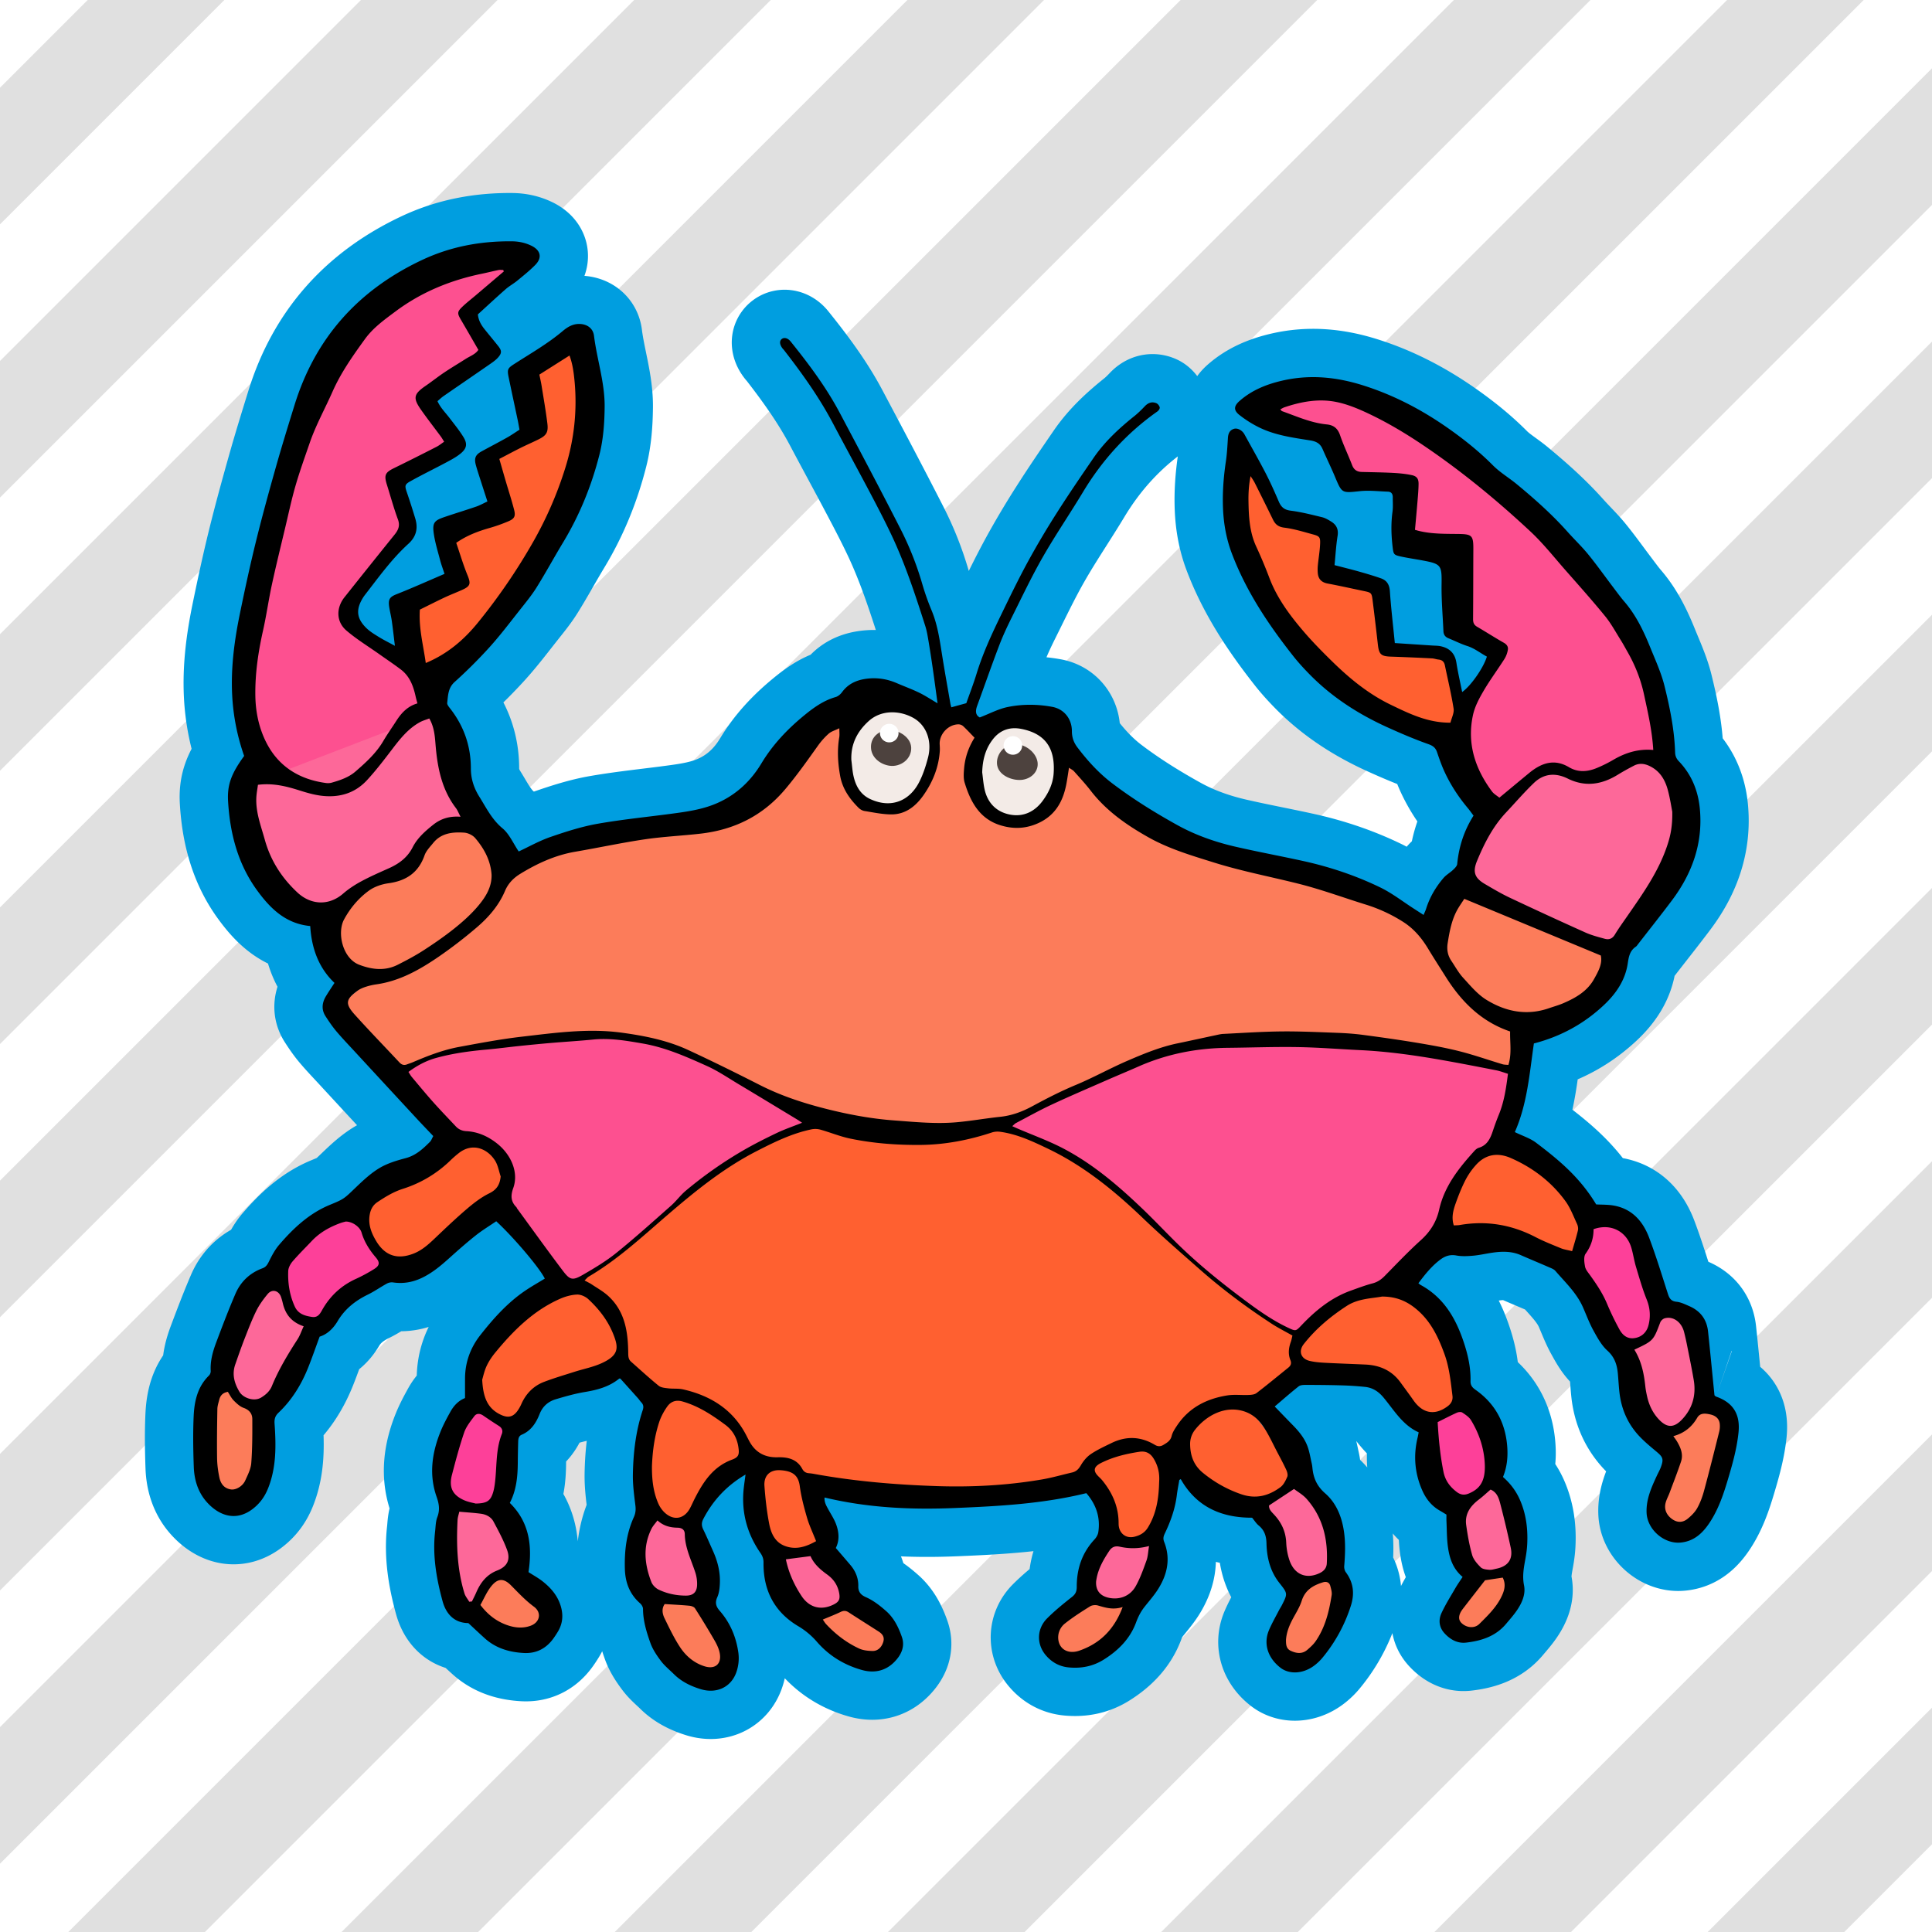 <svg viewBox="0 0 320 320" xmlns="http://www.w3.org/2000/svg" fill-rule="evenodd" clip-rule="evenodd" stroke-linejoin="round" stroke-miterlimit="2"><path fill="#fff" d="M0 0h320v320H0z"/><path d="M14.53 0h22.627L0 37.157V14.53L14.53 0zm45.255 0h22.627L0 82.412V59.785L59.785 0zm45.255 0h22.627L0 127.667V105.04L105.04 0zm45.254 0h22.628L0 172.922v-22.628L150.294 0zm45.255 0h22.628L0 218.177v-22.628L195.549 0zm45.255 0h22.627L0 263.431v-22.627L240.804 0zm45.255 0h22.627L0 308.686v-22.627L286.059 0zM320 11.314v22.627L33.941 320H11.314L320 11.314zm0 45.255v22.627L79.196 320H56.569L320 56.569zm0 45.254v22.628L124.451 320h-22.628L320 101.823zm0 45.255v22.628L169.706 320h-22.628L320 147.078zm0 45.255v22.627L214.96 320h-22.627L320 192.333zm0 45.255v22.627L260.215 320h-22.627L320 237.588zm0 45.255v22.627L305.47 320h-22.627L320 282.843z" fill="#e0e0e0"/><path d="M284.226 231.318c-.079-.027-.138-.112-.255-.212l-.064-.644c-.332-3.312-.646-6.627-1.001-9.936-.213-1.99-1.274-3.397-3.11-4.19-.684-.295-1.391-.652-2.112-.722-.884-.088-1.18-.549-1.417-1.288-1.008-3.119-1.961-6.261-3.117-9.325-1.047-2.77-2.884-4.847-6.005-5.346-.907-.146-1.845-.116-2.768-.165-2.674-4.433-6.031-7.253-9.955-10.222-.974-.735-2.213-1.119-3.521-1.759 2.057-4.63 2.432-9.702 3.158-14.679 4.494-1.169 8.354-3.288 11.657-6.416 1.992-1.889 3.48-4.092 3.891-6.838.166-1.12.343-2.101 1.334-2.77.15-.101.255-.274.371-.422 1.869-2.408 3.767-4.794 5.598-7.232 3.39-4.51 5.185-9.533 4.633-15.236-.287-2.971-1.378-5.637-3.468-7.821-.423-.441-.605-.877-.624-1.483-.115-3.722-.858-7.362-1.746-10.95-.546-2.214-1.521-4.33-2.382-6.456-1.095-2.702-2.35-5.319-4.28-7.56-.671-.78-1.276-1.621-1.9-2.443-1.359-1.792-2.661-3.63-4.08-5.373-1.064-1.305-2.294-2.474-3.417-3.732-2.566-2.881-5.436-5.436-8.402-7.885-1.301-1.076-2.79-1.951-3.97-3.139-2.296-2.311-4.825-4.329-7.472-6.184-4.357-3.051-9.03-5.498-14.149-7.096-4.402-1.375-8.792-1.788-13.304-.741-2.598.603-5.01 1.574-7.035 3.353-.964.846-1.017 1.538-.042 2.318a18.58 18.58 0 002.944 1.9c2.743 1.441 5.789 1.844 8.789 2.321 1.001.159 1.648.5 2.047 1.414.674 1.547 1.417 3.067 2.07 4.625 1.157 2.758 1.129 2.682 4.125 2.366 1.525-.16 3.086.031 4.631.083.578.019.816.389.81.939-.01.798.06 1.607-.047 2.391-.27 1.974-.207 3.934.028 5.9.135 1.131.193 1.255 1.29 1.498 1.233.271 2.489.447 3.732.68 3.041.568 3.125.808 3.078 3.976-.038 2.573.197 5.15.306 7.723.026.577.287.958.836 1.178 1.041.418 2.048.94 3.114 1.28 1.234.393 2.185 1.192 3.25 1.758-.565 1.859-2.631 4.825-4.095 5.868-.332-1.661-.706-3.249-.953-4.856-.242-1.562-1.134-2.418-2.612-2.732-.453-.097-.929-.086-1.396-.117-2.047-.137-4.095-.271-6.192-.409-.294-2.99-.625-5.778-.818-8.578-.075-1.094-.5-1.8-1.48-2.142-1.193-.418-2.408-.774-3.624-1.118-1.301-.368-2.612-.69-4.061-1.067.164-1.683.249-3.27.5-4.831.177-1.093-.18-1.841-1.056-2.385-.474-.293-.979-.593-1.512-.722-1.727-.418-3.461-.865-5.218-1.088-1.056-.133-1.567-.603-1.953-1.505-.683-1.594-1.388-3.183-2.184-4.722-1.119-2.163-2.331-4.278-3.501-6.414-.361-.656-1.143-1.093-1.738-.909-.734.226-.955.801-1 1.524-.083 1.309-.151 2.626-.344 3.919-.383 2.564-.574 5.134-.469 7.722.101 2.548.542 5.029 1.447 7.432 2.362 6.269 6.027 11.756 10.135 16.976.87 1.104 1.828 2.148 2.814 3.15 3.703 3.76 8.073 6.558 12.855 8.722 2.218 1.004 4.465 1.964 6.757 2.776.764.272 1.187.592 1.434 1.315.366 1.063.732 2.131 1.196 3.151 1.014 2.235 2.352 4.274 3.929 6.156.324.387.613.806.927 1.224-1.584 2.505-2.43 5.157-2.703 8.01-.035.342-.394.693-.676.96-.507.48-1.148.833-1.596 1.356-1.29 1.51-2.287 3.202-2.884 5.114-.094.302-.242.587-.416 1.006-.581-.375-1.079-.699-1.582-1.021-1.854-1.191-3.617-2.575-5.586-3.53-4.057-1.967-8.33-3.401-12.74-4.373-3.753-.827-7.536-1.522-11.281-2.385-3.342-.771-6.584-1.907-9.591-3.571-3.733-2.068-7.359-4.319-10.772-6.906-2.232-1.691-4.079-3.725-5.762-5.936-.624-.819-.937-1.666-.936-2.72.003-2.017-1.279-3.66-3.255-4.023-2.457-.455-4.973-.47-7.41.035-1.527.318-2.958 1.09-4.589 1.718-.707-.358-.754-1.054-.443-1.906 1.227-3.347 2.396-6.715 3.667-10.045.619-1.62 1.363-3.197 2.137-4.75 1.655-3.316 3.244-6.673 5.085-9.884 2.099-3.663 4.487-7.157 6.666-10.775 3.192-5.3 7.259-9.768 12.319-13.332.197-.138.418-.479.373-.664-.066-.27-.316-.597-.569-.699-.725-.293-1.354-.066-1.9.511-.546.576-1.116 1.142-1.736 1.636-2.541 2.033-4.913 4.232-6.761 6.928-2.045 2.978-4.088 5.962-6.025 9.011a138.565 138.565 0 00-4.81 8.108c-1.592 2.923-3.044 5.927-4.498 8.923-1.536 3.164-3.016 6.354-4.049 9.732-.517 1.692-1.161 3.344-1.689 4.846l-2.484.684c-.049-.196-.117-.407-.154-.624-.456-2.635-.931-5.268-1.353-7.909-.406-2.549-.752-5.101-1.756-7.516a41.094 41.094 0 01-1.545-4.373 51.932 51.932 0 00-3.618-9.145c-3.282-6.438-6.667-12.826-10.054-19.21-2.252-4.243-5.121-8.073-8.122-11.804-.469-.584-1.061-.729-1.459-.437-.443.324-.396.928.128 1.601.056.075.131.134.188.208 2.997 3.855 5.836 7.815 8.125 12.147 2.018 3.816 4.093 7.603 6.107 11.42 1.249 2.367 2.489 4.738 3.63 7.157 2.284 4.847 3.946 9.933 5.573 15.025.27.844.406 1.735.553 2.611.258 1.527.49 3.059.71 4.591.263 1.83.505 3.664.768 5.592-1.105-.646-2.037-1.269-3.034-1.754-1.223-.592-2.505-1.06-3.753-1.598-1.591-.686-3.242-.935-4.956-.718-1.641.209-3.056.826-4.074 2.222-.257.354-.671.704-1.079.82-2.043.582-3.712 1.808-5.295 3.115-2.725 2.248-5.133 4.789-6.976 7.855-1.755 2.916-4.153 5.189-7.316 6.583-2.175.959-4.489 1.345-6.814 1.663-4.32.594-8.672 1.005-12.965 1.757-2.663.467-5.28 1.309-7.845 2.193-1.849.636-3.577 1.618-5.267 2.404-.912-1.351-1.55-2.892-2.685-3.836-1.765-1.468-2.689-3.401-3.844-5.246-.905-1.447-1.394-2.98-1.395-4.654 0-3.761-1.173-7.092-3.502-10.034-.195-.246-.449-.584-.416-.846.149-1.229.129-2.46 1.223-3.453a81.116 81.116 0 005.773-5.749c1.788-1.982 3.402-4.123 5.061-6.219.961-1.213 1.95-2.417 2.765-3.725 1.511-2.426 2.874-4.945 4.354-7.393 2.742-4.536 4.716-9.383 6.022-14.512.666-2.61.85-5.283.879-7.953.043-4.016-1.27-7.848-1.765-11.797-.154-1.237-1.128-1.924-2.386-1.957-1.116-.029-2.003.506-2.792 1.174-2.488 2.099-5.306 3.703-8.026 5.455-1.089.699-1.202.898-.937 2.181.492 2.387 1.01 4.767 1.512 7.15.105.494.186.993.29 1.556-.729.465-1.379.923-2.069 1.309-1.392.779-2.808 1.513-4.208 2.279-1.032.566-1.266 1.141-.937 2.324.212.768.466 1.524.708 2.283.383 1.197.773 2.392 1.194 3.696-.68.313-1.249.637-1.857.846-1.773.609-3.57 1.147-5.343 1.758-1.579.541-1.923.94-1.703 2.595.203 1.521.673 3.008 1.062 4.5.195.749.47 1.477.733 2.29-2.751 1.176-5.312 2.33-7.921 3.36-1.19.47-1.454.86-1.216 2.266.125.74.307 1.47.412 2.212.184 1.308.328 2.621.508 4.076-1.032-.56-1.869-.974-2.661-1.462-.715-.44-1.454-.884-2.051-1.464-1.653-1.605-1.786-3.087-.567-5.046.098-.16.206-.313.321-.462 2.273-2.931 4.436-5.96 7.197-8.466 1.319-1.197 1.619-2.581 1.13-4.204-.434-1.436-.89-2.866-1.376-4.283-.371-1.088-.396-1.329.561-1.863 1.961-1.092 3.984-2.073 5.963-3.133.822-.441 1.667-.885 2.379-1.475 1.015-.839 1.145-1.597.447-2.73-.685-1.112-1.52-2.133-2.316-3.173-.67-.879-1.48-1.658-1.974-2.761.365-.308.662-.602 1.001-.835 2.587-1.789 5.185-3.562 7.769-5.353.458-.318.928-.655 1.29-1.073.611-.707.586-1.123.001-1.863-.759-.956-1.547-1.89-2.305-2.845-.558-.703-.98-1.473-1.064-2.405 1.551-1.412 3.059-2.818 4.61-4.178.596-.524 1.312-.908 1.927-1.414 1.013-.835 2.047-1.66 2.965-2.594 1.205-1.225.884-2.453-.662-3.195-1.044-.502-2.111-.713-3.262-.721-5.183-.039-10.131.876-14.866 3.112-10.516 4.964-17.626 12.861-21.077 23.996-1.055 3.403-2.109 6.806-3.078 10.234-1.161 4.109-2.297 8.229-3.318 12.375-.975 3.961-1.837 7.951-2.657 11.948-.907 4.417-1.503 8.861-1.285 13.409a35.789 35.789 0 001.988 10.166c-2.079 2.873-2.826 4.713-2.662 7.502.314 5.334 1.615 10.386 4.821 14.782 2.177 2.987 4.717 5.5 8.784 5.89.225 3.626 1.35 6.872 4.02 9.418-.499.772-.976 1.468-1.409 2.191-.653 1.087-.789 2.22-.075 3.326.556.863 1.137 1.719 1.797 2.502.966 1.147 2.007 2.228 3.024 3.331 3.439 3.724 6.877 7.447 10.321 11.166.886.957 1.793 1.894 2.703 2.853-.223.4-.326.735-.545.954-1.162 1.16-2.337 2.256-4.026 2.703-1.485.392-3.017.852-4.321 1.628-1.43.852-2.691 2.032-3.905 3.195-1.972 1.885-1.931 1.927-4.296 2.898-3.442 1.411-6.069 3.876-8.437 6.636-.72.839-1.245 1.868-1.743 2.869-.247.5-.497.826-1.031 1.023-2.095.769-3.607 2.229-4.475 4.246-1.147 2.669-2.182 5.385-3.2 8.105-.559 1.492-.978 3.031-.881 4.666.014.244-.117.572-.294.745-1.883 1.839-2.415 4.227-2.528 6.686-.13 2.802-.082 5.618.015 8.423.075 2.153.691 4.203 2.15 5.841 2.054 2.304 4.864 3.239 7.593 1.154 1.213-.928 2.02-2.062 2.568-3.441 1.382-3.459 1.323-7.075 1.072-10.687-.058-.817.117-1.317.661-1.832 2.218-2.106 3.777-4.657 4.905-7.475.657-1.643 1.234-3.316 1.897-5.113 1.241-.386 2.247-1.33 2.991-2.583 1.189-2.007 2.922-3.376 5.002-4.387 1.089-.531 2.089-1.244 3.156-1.827a1.706 1.706 0 011.007-.188c1.734.259 3.346-.043 4.912-.816 1.667-.82 3.055-1.995 4.42-3.223 1.429-1.284 2.871-2.559 4.377-3.752 1.085-.861 2.281-1.582 3.388-2.337 2.934 2.712 7.192 7.747 8.042 9.497-1.11.682-2.257 1.323-3.336 2.063-2.898 1.986-5.214 4.588-7.359 7.32-1.626 2.071-2.511 4.489-2.517 7.171-.003 1.071 0 2.142 0 3.231-1.099.434-1.863 1.261-2.419 2.261-.591 1.064-1.174 2.145-1.63 3.27-1.43 3.534-1.956 7.164-.653 10.846.408 1.155.56 2.178.11 3.351-.278.725-.274 1.563-.364 2.355-.449 3.94.201 7.769 1.233 11.549.648 2.382 2.177 3.631 4.269 3.638.942.872 1.825 1.711 2.731 2.526 1.831 1.649 4.058 2.3 6.455 2.43 2.084.112 3.728-.753 4.935-2.449.245-.344.477-.699.696-1.059.744-1.224.922-2.53.581-3.924-.456-1.874-1.611-3.265-3.074-4.419-.729-.575-1.556-1.027-2.357-1.545.634-4.255.2-8.232-3.096-11.462 1.088-2.094 1.298-4.324 1.322-6.593.011-1.175.026-2.348.064-3.522.014-.471.059-.957.589-1.181 1.548-.656 2.383-1.965 2.959-3.425.515-1.304 1.444-2.085 2.708-2.459 1.573-.467 3.163-.922 4.777-1.189 2.07-.342 4.031-.861 5.691-2.215.053-.044.173-.006.197-.006.999 1.112 1.968 2.186 2.931 3.265.187.21.333.459.53.658.374.38.418.782.252 1.283-1.152 3.462-1.574 7.05-1.635 10.67-.028 1.722.205 3.456.419 5.172.086.691.013 1.291-.264 1.905-1.231 2.711-1.561 5.573-1.485 8.521.059 2.279.779 4.215 2.521 5.744.25.219.486.614.487.93.006 1.961.574 3.809 1.211 5.611.381 1.078 1.059 2.083 1.754 3.009.614.816 1.437 1.476 2.171 2.202 1.234 1.221 2.763 1.959 4.38 2.458 2.592.802 4.979-.246 5.9-2.675a7.012 7.012 0 00.385-3.294c-.351-2.591-1.336-4.98-3.081-6.978-.62-.709-.838-1.337-.42-2.269.312-.7.397-1.538.429-2.321.077-1.859-.369-3.628-1.131-5.322-.538-1.198-1.048-2.41-1.626-3.592-.297-.603-.301-1.117.013-1.721 1.612-3.112 3.911-5.558 6.995-7.363-.107.805-.219 1.54-.299 2.28-.421 3.897.525 7.456 2.74 10.668.366.53.544.984.537 1.645-.051 4.579 1.795 8.186 5.775 10.536a12.474 12.474 0 013.095 2.602c2 2.297 4.514 3.819 7.415 4.635 2.021.568 3.928.192 5.443-1.385 1.104-1.148 1.738-2.518 1.18-4.106-.56-1.593-1.294-3.117-2.614-4.276-1.025-.902-2.08-1.734-3.348-2.295-.737-.326-1.275-.805-1.247-1.818.035-1.288-.445-2.485-1.296-3.49-.781-.921-1.57-1.832-2.429-2.833.643-1.261.534-2.659.018-4.005-.333-.868-.868-1.659-1.314-2.485-.299-.555-.624-1.103-.571-1.873 7.215 1.731 14.402 2.041 21.659 1.739 7.27-.301 14.515-.695 21.7-2.458 1.607 1.845 2.355 3.985 1.987 6.458-.065.427-.328.882-.629 1.205-2.063 2.216-2.948 4.866-2.941 7.841.003.717-.179 1.2-.769 1.667-1.433 1.133-2.866 2.287-4.152 3.581-1.689 1.699-1.764 4.199-.27 6.02.986 1.2 2.278 1.941 3.861 2.091 2.07.195 4.002-.169 5.796-1.29 2.416-1.512 4.357-3.457 5.351-6.145.35-.949.771-1.784 1.379-2.559.755-.961 1.574-1.879 2.231-2.903 1.567-2.452 2.155-5.089 1.05-7.892-.226-.577-.101-.964.127-1.44.96-2 1.694-4.071 1.967-6.286.106-.846.276-1.685.415-2.526l.236-.154c2.647 4.692 6.849 6.413 11.82 6.398.41.496.688.956 1.078 1.277.949.779 1.276 1.731 1.303 2.956.055 2.383.614 4.649 2.143 6.578 1.387 1.753 1.382 1.76.399 3.695-.149.291-.337.566-.486.857-.558 1.084-1.171 2.145-1.645 3.265-.949 2.249-.194 4.607 1.914 6.228 1.453 1.118 3.695 1.014 5.509-.307a8.002 8.002 0 001.431-1.345 25.649 25.649 0 004.705-8.591c.647-2.02.453-3.854-.823-5.579-.196-.266-.298-.687-.271-1.021.157-1.92.238-3.822-.047-5.749-.363-2.46-1.27-4.693-3.112-6.303-1.358-1.186-1.943-2.527-2.104-4.198a6.926 6.926 0 00-.133-.836c-.212-.91-.356-1.848-.673-2.723-.507-1.387-1.443-2.512-2.47-3.558-.978-.996-1.943-2.002-2.974-3.066 1.316-1.119 2.61-2.261 3.961-3.331.28-.222.77-.245 1.164-.244 2.015.002 4.031.019 6.043.077 1.266.037 2.531.121 3.791.252 1.268.132 2.233.76 3.072 1.767 1.752 2.107 3.158 4.572 5.814 5.757-.078.39-.125.664-.188.932-.71 2.978-.456 5.867.775 8.669.62 1.414 1.537 2.574 2.893 3.354.362.208.717.43 1.121.675 0 .382-.013.753.003 1.123.066 1.404.049 2.818.24 4.206.256 1.869.821 3.65 2.435 4.991-.43.661-.837 1.228-1.185 1.829-.797 1.377-1.653 2.727-2.316 4.166-.517 1.121-.411 2.324.469 3.302.953 1.06 2.168 1.751 3.605 1.585 2.511-.291 4.869-1.033 6.592-3.066.635-.753 1.294-1.493 1.846-2.305.836-1.231 1.454-2.658 1.161-4.11-.311-1.549-.033-2.964.234-4.434.143-.783.253-1.579.293-2.373.13-2.56-.179-5.043-1.234-7.422-.659-1.488-1.625-2.715-2.779-3.724.669-1.644.822-3.281.712-4.905-.263-3.964-1.952-7.205-5.239-9.519-.539-.381-.867-.742-.849-1.456.053-2.134-.396-4.206-1.048-6.219-1.309-4.03-3.301-7.58-7.201-9.699-.119-.065-.22-.163-.386-.289 1.107-1.486 2.216-2.868 3.658-3.937.77-.571 1.592-.856 2.621-.665.905.167 1.868.118 2.795.036 1.072-.095 2.127-.347 3.195-.501 1.594-.231 3.172-.26 4.696.409 1.545.679 3.104 1.321 4.65 1.995.377.165.821.319 1.075.614 1.648 1.914 3.525 3.662 4.571 6.033.567 1.289 1.057 2.622 1.734 3.849.651 1.179 1.329 2.436 2.303 3.317 1.208 1.09 1.609 2.358 1.742 3.838.093 1.027.145 2.057.259 3.08.315 2.792 1.392 5.256 3.326 7.296.869.915 1.851 1.725 2.821 2.536 1.062.885 1.2 1.229.721 2.542-.177.482-.438.934-.655 1.402-.908 1.965-1.809 3.93-1.714 6.175.115 2.756 2.87 5.179 5.62 4.93 2.213-.199 3.656-1.546 4.814-3.293 1.416-2.137 2.242-4.522 2.973-6.961.783-2.611 1.528-5.218 1.814-7.941.283-2.707-.572-4.89-3.723-5.985" stroke="#009ee0" stroke-width="16"/><g fill-rule="nonzero"><path d="M277.483 134.342c-.038-.192-.459-2.559-.739-3.606-.525-1.959-1.481-3.307-2.921-4.122-1.27-.721-2.381-.792-3.43-.249-1.027.533-11.99.353-14.649 1.459-1.429.594-6.18 5.88-6.667 6.399-2.406 2.559-3.834 5.579-4.915 8.196-.835 2.026-.407 3.306 1.481 4.418l.157.092c1.312.772 18.576 8.705 19.571 8.977l.285.078c.215.059.423.089.621.089.467 0 1.127-.172 1.621-.989.5-.827 1.07-1.643 1.621-2.431l.742-1.069c2.481-3.574 5.046-7.27 6.442-11.593.437-1.352.836-2.961.78-5.649" fill="#fd6899"/><path d="M214.658 220.957l-42.562-43.613-40.448.832-35.694 34.021s7.649 13.211 8.24 13.733c0 0 3.407 3.037 4.575 3.988.471.382 14.818 8.907 14.979 9.191 1.045 1.842 9.517 5.366 10.212 5.415.334.022 13.601 1.877 21.145 2.132 1.107.037 2.213.055 3.32.055 4.914 0 9.686-.388 14.183-1.152 1.155-.195 4.531-1.043 5.09-1.172.95-.221 14.541-4.191 15.341-4.676.605-.364 14.966-8.242 15.39-8.567 1.316-1.007 5.277-4.221 5.277-4.221.776-.625.952-5.966.952-5.966" fill="#ff6030"/><path d="M163.776 163.968l.013 21.856 3.937 1.295c.226.103.4.182.575.256.812.352 1.632.685 2.451 1.02 1.75.715 3.561 1.453 5.241 2.341 5.132 2.712 9.468 6.573 13.03 9.99a147.681 147.681 0 013.095 3.087c.984 1 1.967 1.999 2.976 2.971 2.867 2.768 6.138 5.509 10.298 8.63 2.54 1.907 5.057 3.727 7.909 5.041.505.233.836.373 1.174.373.541 0 12.011-7.508 12.996-7.767.841-.22 1.53-.638 2.234-1.351 0 0 4.322-4.426 5.982-5.925 1.679-1.519 2.722-3.263 3.186-5.332.875-3.903 3.431-6.967 5.758-9.533.144-.157 3.498-2.056 3.945-3.4.299-.903 2.688-14.592 2.688-14.592s-87.392-9.041-87.488-8.96M137.216 162.496c-.179-.122-73.322 11.855-73.322 11.855s27.083 34.003 28.938 36.454c.617.817 1.201 1.493 2.079 1.493.558 0 1.146-.276 1.913-.72 1.958-1.135 3.859-2.268 5.585-3.663 2.622-2.115 5.184-4.387 7.662-6.582l1.409-1.247c.435-.384.824-.813 1.201-1.227.417-.459.81-.891 1.254-1.263a67.582 67.582 0 019.364-6.576c1.974-1.148 4.015-2.15 5.571-2.897.86-.41 1.772-.758 2.736-1.127.462-.176.939-.358 1.435-.557l5.625-1.788-1.45-22.155z" fill="#fd5090"/><path d="M250.642 170.481a1116.784 1116.784 0 00-10.29-10.702c-2.062-2.115-4.12-4.239-6.263-6.273-2.254-2.14-5.146-3.399-8.105-4.284-5.277-1.581-10.597-3.014-15.881-4.565-2.296-.675-4.529-1.643-6.741-2.551a235.616 235.616 0 01-10.23-4.48c-3.074-1.435-6.154-2.916-9.056-4.681-.913-.556-1.85-1.138-2.629-1.876-1.064-1.008-1.951-2.243-2.964-3.309-1.238-1.303-3.039-1.673-4.697-2.313a1079.23 1079.23 0 01-9.285-3.61 163.301 163.301 0 01-3.526-1.426c-.367-.156-.834-.495-1.231-.545-2.157-.27-4.431-.112-6.599-.116a1671.287 1671.287 0 00-12.952.046c-.716.005-1.05.178-1.739.508-1.57.754-2.586 1.786-3.608 3.209a219.088 219.088 0 01-3.168 4.315c-.943 1.25-1.847 2.626-3.131 3.556-1.287.932-2.761 1.606-4.224 2.212-5.686 2.352-11.929 4.014-18.012 4.98-3.537.561-7.051 1.263-10.576 1.896-3.689.661-7.268 2.027-10.356 4.185-4.347 3.038-8.605 6.21-12.872 9.36-4.714 3.479-9.492 6.914-14.027 10.628-.427.35-.889.696-1.257 1.112-.827.936 1.472 2.996 2.085 3.658 1.38 1.495 2.776 2.976 4.171 4.457.787.836 2.271 3.075 3.564 3.021 1.152-.049 2.426-.874 3.478-1.29 1.481-.585 2.993-1.104 4.545-1.472 2.727-.644 5.535-1.069 8.304-1.492 5.467-.835 11.14-1.616 16.672-1.348 2.86.139 5.75.608 8.528 1.297 2.823.701 5.411 1.871 8.024 3.118 5.182 2.471 10.195 5.399 15.672 7.181 11.003 3.579 23.09 4.606 34.477 2.451 2.965-.561 5.512-2.27 8.179-3.583 2.874-1.415 5.839-2.638 8.719-4.046 2.899-1.418 5.876-2.768 8.96-3.73 2.359-.736 4.818-1.146 7.233-1.665 4.028-.866 8.222-.92 12.34-.964 3.633-.036 7.296.075 10.923.315 4.601.304 9.231 1.131 13.766 1.947 2.33.419 4.637.927 6.905 1.606 2.142.641 4.21 1.448 6.429 1.73l.445-6.467" fill="#fc7c5a"/><path d="M76.544 51.577c.38-.47 7.109-6.122 7.474-6.433.211-.181-.31-.938-.588-.938-1.272 0-2.461.37-3.704.627-1.508.312-3 .698-4.464 1.173-4.989 1.618-9.822 4.393-13.624 8.033-2.161 2.071-3.869 4.859-5.378 7.428-1.587 2.703-2.849 5.651-4.142 8.502-2.235 4.93-3.742 10.254-4.956 15.51-1.117 4.84-2.388 9.646-3.265 14.539-1.029 5.743-2.692 11.559-1.966 17.451.613 4.975 3.253 9.682 8.016 11.681 1.078.453 2.214.762 3.366.956 1.402.237 2.632-.158 3.92-.718 2.417-1.051 4.674-3.421 6.162-5.561 1.455-2.093 5.711-6.78 6.127-6.899.366-.105-.391-2.775-.823-3.798-1.102-2.613-11.896-9.614-12.101-11.06-.197-1.383 9.815-13.514 9.973-14.905.129-1.137-2.432-8.284-1.879-8.716.928-.724 7.434-3.697 9.365-4.999.379-.255-4.376-6.248-4.66-7.236-.192-.663 9.058-6.755 9.856-7.503.598-.565.62-.676.258-1.305-.915-1.583-1.826-3.166-2.75-4.744-.487-.833-.509-.722-.217-1.085M274.344 124.188c-.173-2.903-.783-5.746-1.392-8.582-.569-2.642-1.429-5.16-2.739-7.532-1.19-2.154-2.399-4.426-3.956-6.338-1.871-2.291-9.073-10.617-10.816-12.471-2.221-2.365-4.726-4.496-7.19-6.599-4.705-4.015-9.651-7.806-14.907-11.074-3.488-2.17-7.312-4.414-11.338-5.389-3.596-.871-7.534-.213-10.796 1.454.662.697 1.158.99 2.093 1.34 1.496.559 2.99 1.14 4.548 1.501 1.032.24 5.64 7.466 6.704 7.97.681.322 9.372.293 9.795 1.085.252.471-.333 6.352-.435 7.503-.067.729-.323 1.02.404 1.222 1.284.355 9.197 3.866 9.194 4.829-.005 1.826-.211 8.446-.014 9.851.194 1.368 5.946 3.776 5.69 4.851-.329 1.38-5.638 8.969-5.978 12.118-.298 2.762.238 5.533 1.419 8.039.59 1.248 1.32 2.681 2.293 3.677.313.322 1.223 1.306 1.631.968 1.492-1.237 2.98-2.478 4.475-3.709 1.052-.868 2.152-1.776 3.533-2.032 1.416-.263 2.398.399 3.629.943 2.618 1.155 5.273-.403 7.529-1.664 2.12-1.184 4.26-1.58 6.659-1.369l-.035-.592" fill="#fd5090"/><path d="M71.327 118.363l-29.06 11.164s-.296 2.049-.32 2.544c-.103 2.05 1.295 6.705 1.42 7.156.946 3.408 2.811 6.427 5.542 8.971 1.235 1.152 2.746 1.786 4.255 1.786 1.428 0 11.481-5.717 11.481-5.717 2.016-.905 12.52-8.404 12.52-8.404l-5.838-17.5z" fill="#fd6899"/><path d="M241.269 117.287c-.246-1.574-1.15-7.744-2.234-8.341-1.063-.587-2.662-.45-3.827-.505-1.68-.079-3.36-.124-5.04-.203-.813-.038-2.061-8.762-2.542-9.93-.294-.713-1.131-.811-1.797-.953-.581-.122-4.946-.766-6.303-1.34-1.104-.467-.054-5.804-.461-6.995-.253-.742-1.105-.901-1.769-1.086-1.249-.345-4.95-1.017-5.418-1.352-.479-.343-4.378-8.11-4.996-9.089-.383 1.941-.637 3.84-.601 5.827.059 3.073.569 5.697 1.816 8.505 1.209 2.724 2.109 5.563 3.688 8.108 1.399 2.253 3.103 4.322 4.888 6.279 3.75 4.105 7.901 8.146 12.895 10.698 2.234 1.143 4.559 2.256 7.004 2.857 1.251.307 2.523.454 3.81.442.628-.006.976-2.356.887-2.922-.268-1.707.097.612 0 0M95.653 62.873c-.164-1.648-.49-3.205-1.065-4.758l-5.817 3.683c-.168.107 1.173 10.039.156 10.541-2.173 1.072-4.352 2.117-6.5 3.239-.546.286-.176.71-.017 1.263.309 1.076 2.489 8.29 2.252 8.622-.339.476-7.1 2.429-9.469 4.086-.508.355 1.611 5.216 2.013 6.579.26.882-7.073 3.98-7.816 4.348-.734.363-.407 1.715-.371 2.432.129 2.568.736 5.091 1.084 7.634 3.73-1.549 6.84-3.894 9.396-7.026a98.618 98.618 0 008.5-12.211c5.061-8.57 8.66-18.348 7.654-28.432-.124-1.242.497 4.981 0 0" fill="#ff6030"/><path d="M79.101 138.484c-.5-.587-1.403-1.033-2.197-1.085-.305-.02-4.144.168-5.545 1.895-.104.128-9.654 7.154-10.559 7.812-1.728 1.255-3.16 2.913-4.256 4.926-.717 1.319-.766 3.296-.127 5.039.573 1.561 1.589 2.693 2.863 3.186 1.309.508 2.496.754 3.626.754a7.02 7.02 0 003.203-.76c1.404-.711 12.446-8.647 13.472-9.863 1.202-1.429 2.421-3.204 2.348-5.569-.154-2.209-1.079-4.281-2.828-6.335M265.642 158.149c.015-.425-22.312-9.499-23.023-9.794-.628-.261-2.924 5.261-3.229 7.072-.148.877-.275 1.736-.055 2.615.236.947.853 1.733 1.369 2.543 1.889 2.956 4.641 5.571 7.957 6.795 3.707 1.368 7.496.619 11.002-.98 1.547-.706 3.032-1.605 4.107-2.949 1.105-1.382 2.278-3.477 1.872-5.302" fill="#fc7c5a"/><path d="M241.01 230.536c-.648-5.39-2.188-11.499-6.961-14.755-2.112-1.442-4.318-1.641-6.77-1.309-1.321.179-2.651.419-3.85 1.029-1.349.687-5.758 4.381-6.647 5.35-.824.896-2.051 2.025-1.798 3.374.235 1.243 1.464 1.652 2.558 1.826 1.658.264 15.34 5.427 16.772 6.948 1.198 1.272 2.87 1.756 4.513 1.063 1.674-.705 2.394-1.764 2.183-3.526M102.046 220.762c-.481-1.199-3.768-5.844-5.013-6.477-2.387-1.216-5.526.731-7.5 2-2.237 1.437-4.206 3.247-5.991 5.208-1.856 2.04-3.366 3.978-4.106 6.674-.45 1.648.428 4.146 1.546 5.367.766.837 1.987 1.622 3.156 1.622 1.389 0 13.376-7.909 15.451-8.783 1.093-.459 2.4-1.125 2.867-2.299.429-1.078-.002-2.298-.41-3.312-.864-2.155 1.008 2.508 0 0M83.414 194.69c-.427-1.259-.648-2.475-1.563-3.501-.799-.896-1.905-1.533-3.115-1.62-2.91-.211-17.015 9.228-17.589 10.29-.673 1.244-.608 2.814-.165 4.119.723 2.128 2.323 4.337 4.71 4.608 2.964.338 5.259-1.754 7.237-3.635 2.169-2.061 8.997-6.981 9.733-7.908.427-.54.964-1.653.752-2.353M259.71 198.66a21.21 21.21 0 00-2.722-3.075c-1.966-1.83-4.337-3.399-6.848-4.373-2.712-1.051-5.058.016-6.744 2.233-.8 1.051-3.082 6.146-3.267 7.567-.084.65-.218 2.52.668 2.471 1.32-.072 17.091 3.641 19.546 4.264.333.085 1.745-3.624 1.493-4.752-.039-.176-1.278-3.167-2.126-4.335M122.793 239.541c-.406-2.544-2.164-3.906-4.188-5.262-1.042-.697-5.512-2.891-6.641-2.761-2.316.266-3.244 3.527-3.714 5.409-.629 2.514-.91 5.191-.728 7.778.167 2.387.748 5.541 3.046 6.81.947.523 2.078.527 2.982-.089 1.044-.71 7.742-8.964 8.594-9.531.821-.547.789-1.477.649-2.354-.266-1.669.225 1.407 0 0M213.509 243.232c-.901-1.957-5.255-9.325-7.363-9.976-1.837-.568-3.83-.248-5.512.634-1.78.931-3.721 2.624-3.992 4.723-.591 4.612 3.854 7.37 7.538 8.896 2.107.872 4.246 1.238 6.403.289 1.702-.748 3.875-2.47 2.926-4.566-.379-.825.162.361 0 0" fill="#ff6030"/><path d="M62.633 207.936c-.775-.912-2.53-4.816-3.441-5.459-1.743-1.228-3.537-.302-5.203.624-2.048 1.141-6.401 5.959-6.66 6.818-.343 1.138-.095 2.634.116 3.78.366 1.985 1.024 4.152 3.175 4.737.855.232 1.823.412 2.523-.267.567-.547 4.328-5.08 6.329-6.021 1.597-.751 4.995-2.051 3.161-4.212-1.148-1.349.299.352 0 0M273.218 215.048c-1.103-2.746-1.687-5.709-2.529-8.54-.657-2.203-2.559-3.764-4.889-3.764-.779 0-1.595.269-2.339.478-.145.039-.962 3.479-1.38 4.354-.567 1.189-.033 2.73.694 3.701.945 1.325 4.066 7.407 4.907 8.982 1.051 1.968 3.482 2.672 5.106.827 1.384-1.572 1.154-4.234.43-6.038-.611-1.521.608 1.514 0 0" fill="#fd4099"/><path d="M280.065 223.488c-.302-1.479-.432-3.389-1.429-4.593-.736-.888-1.906-1.358-3.041-1.038-.351.098-.729.586-.982.825-1.182 1.111-4.171 4.156-4.528 4.523-.269.276 1.633 7.113 2.706 9.741.855 2.094 3.134 4.963 5.542 3.1 2.079-1.611 3.057-4.322 2.798-6.891-.021-.218-.725-3.998-1.066-5.667M45.822 213.381c-1.054-.347-1.763.45-2.345 1.2-1.364 1.76-4.413 9.407-4.991 11.235-.625 1.789-.191 4.367 1.31 5.639 1.741 1.477 4.099.808 5.321-.966.636-.924 5.1-9.425 5.884-11.119-.181-.061-4.178-5.662-5.179-5.989" fill="#fd6899"/><path d="M151.508 118.45c-4.029-2.232-8.511-.321-10.318 3.757-.803 1.814-.74 3.656-.474 5.578.263 1.892 1.019 3.774 2.733 4.783 3.855 2.271 7.878.333 9.585-3.491 1.552-3.48 2.49-8.397-1.526-10.627-1.141-.632 2.391 1.328 0 0" fill="#f3ebe7"/><path d="M191.512 241.316c-1.035-1.674-2.619-1.445-4.315-1.111-1.716.336-3.395.836-4.969 1.606-.677.332-1.455.869-1.408 1.719.053.955 1.015 1.55 1.552 2.238 1.215 1.549 2.082 3.358 2.322 5.325.203 1.674.119 3.769 2.325 4.01 1.908.206 3.294-1.199 4.059-2.761.826-1.685 1.214-3.54 1.354-5.402.15-1.976.156-3.88-.92-5.624-.676-1.094.785 1.272 0 0" fill="#ff6030"/><path d="M169.237 120.222c-8.77-1.685-9.82 15.779-.594 15.309 4.331-.221 6.637-5.207 6.394-9.03-.222-3.463-2.463-5.63-5.8-6.279-2.062-.396 4.217.82 0 0" fill="#f3ebe7"/><path d="M285.357 235.806c-.173-1.891-2.481-2.602-3.949-1.746-1.398.815-2.713 1.779-4.021 2.728-.718.522-1.055.56-1.079 1.409l-.229 8.42c-.037 1.365-1.151 2.359-.652 3.829.385 1.134 1.577 2.126 2.8 2.126 1.331 0 2.527-1.256 3.196-2.299.772-1.207 2.404-7.359 2.831-9.043.427-1.688 1.264-3.658 1.103-5.424-.095-1.041.045.494 0 0" fill="#fc7c5a"/><path d="M82.918 235.754c-1.115-.711-3.537-3.135-4.767-1.497-1.192 1.312-1.795 2.889-2.308 4.551-.594 1.925-1.263 3.925-1.607 5.913-.257 1.492.199 2.847 1.476 3.71 2.07 1.399 5.546 1.839 6.444-1.07.603-1.951.947-8.274 1.308-9.307.317-.903.357-1.721-.546-2.3-.863-.55.723.463 0 0" fill="#fd4099"/><path d="M84.461 256.52c-.62-1.685-1.415-3.771-2.56-5.178-1.281-1.576-3.965-1.299-5.778-1.465-.626.004-.884 2.511-.91 3.405-.061 2.214.008 4.437.317 6.631.162 1.144.387 2.277.691 3.391.243.894.642 1.541 1.102 2.326.218.371.736.146 1.133.104.238-.024 3.783-4.942 4.604-5.369 1.524-.79 1.983-2.266 1.401-3.845-.59-1.6.7 1.903 0 0M216.793 247.916c-.669-.755-1.57-1.256-2.363-1.867-.157-.122-4.374 2.781-4.684 2.985-.438.288 2.705 5.975 2.831 7.183.194 1.874.802 4.136 2.673 4.991 1.584.725 4.418.176 4.939-1.712.513-1.86.039-4.413-.47-6.231a13.588 13.588 0 00-2.926-5.349c-.461-.521 2.583 2.911 0 0" fill="#fd6899"/><path d="M244.081 234.958c-.361-.589-1.16-1.328-1.836-1.53-.839-.253-4.668 1.524-4.637 2.06.1 1.792.82 8.82 1.689 10.24.802 1.307 2.301 2.751 3.952 2.202 1.302-.433 2.411-1.392 2.872-2.7 1.152-3.268-.33-7.474-2.04-10.272-.38-.621 1.455 2.381 0 0" fill="#fd4099"/><path d="M42.301 235.035c-.009-1.732-4.241-5.083-4.409-5.052-.335.061-.666.124-.973.277-1.317.656-1.421 2.599-1.442 3.863-.035 2.205-.129 10.753 1.013 12.153 1.031 1.264 2.82 1.154 3.938.075 1.17-1.13 1.653-3.157 1.749-4.701.138-2.202.136-4.411.124-6.615-.004-.776.014 2.603 0 0" fill="#fc7c5a"/><path d="M113.601 264.282v.001-.001zm2.083-3.89c-.41-1.29-1.683-6.718-2.004-7.196-.595-.888-4.222-1.545-4.861-2.134-1.077 1.481-1.958 2.815-2.273 4.67-.356 2.113-.124 5.218 1.155 7.019 1.204 1.692 4.256 2.175 6.187 2.034 2.295-.166 2.346-2.661 1.796-4.393-.187-.59.203.639 0 0" fill="#fd6899"/><path d="M135.648 255.078c-.683-1.739-2.738-9.807-3.152-10.518-1.481-2.546-6.375-2.028-6.401 1.261-.014 1.809.301 3.699.593 5.481.252 1.538.543 3.187 1.702 4.328 1.119 1.103 2.84 1.44 4.348 1.145.856-.168 3.235-1.201 2.91-1.697" fill="#ff6030"/><path d="M250.721 256.22c-.4-1.848-1.779-8.367-2.709-9.338-.214-.226-.864-.809-1.222-.756-.397.058-3.841 3.093-4.316 4.652-.453 1.487 1.112 7.873 2.424 9.184.967.968 2.917.537 4.027.073 1.586-.666 2.149-2.191 1.796-3.815-.559-2.583.23 1.056 0 0" fill="#fd6899"/><path d="M119.69 273.598c-.334-1.525-3.051-5.75-3.532-6.515-.462-.736-.784-1.416-1.7-1.598-1.227-.243-4.544-.431-4.658-.272-.431.603-.653 1.247-.536 1.998.215 1.371 1.182 2.808 1.829 4.005.804 1.488 1.695 2.95 3.05 4.002 1.067.83 2.664 1.699 4.059 1.379 1.399-.323 1.758-1.75 1.488-2.999-.144-.659.261 1.207 0 0" fill="#fc7c5a"/><path d="M185.548 255.678c-2.336-.515-3.677 3.027-4.199 4.769-.697 2.327.026 4.446 2.654 4.775 5.142.644 6.322-6.104 6.954-9.847-1.705.288-3.698.679-5.409.303-.949-.208 1.62.357 0 0" fill="#fd6899"/><path d="M220.886 262.747c-.545-2.802-4.468-.157-5.269 1.138-.708 1.143-3.036 6.328-3.13 7.809.016 1.418.634 2.241 2.077 2.537 1.719.353 3.104-1.071 3.966-2.394.884-1.353 2.764-7.55 2.356-9.09M185.793 265.688c-1.468.472-2.671-.134-4.096-.32-1.476-.194-3.028 1.253-4.162 2.046-1.249.871-2.567 1.757-2.755 3.397-.142 1.229.389 2.517 1.554 3.048 2.309 1.053 5.481-1.126 7.07-2.684 1.662-1.628 2.59-3.666 3.395-5.809l-1.006.322" fill="#fc7c5a"/><path d="M139.501 263.798c-.334-1.843-1.503-2.827-2.88-3.939-.624-.504-1.892-2.696-2.213-2.654l-4.856.634c.56 2.7 1.618 6.129 3.819 7.967 1.859 1.554 6.722 1.261 6.13-2.008-.255-1.405.225 1.237 0 0" fill="#fd6899"/><path d="M88.748 265.712c-1.164-.858-4.43-4.275-5.321-4.485-1.284-.301-2.279.843-2.905 1.804-.339.52-1.8 2.532-1.414 3.041 1.612 2.127 4.007 3.849 6.752 4.002 1.226.066 2.745-.208 3.511-1.27.754-1.045.362-2.363-.623-3.092-1.167-.86.759.562 0 0M144.546 273.452s.001.011 0 0m1.229-3.672c-1.651-1.052-3.305-2.1-4.947-3.166-1.205-.779-4.82 1.198-5.328 1.411 1.657 2.38 4.324 4.914 7.204 5.714 1.317.367 2.904.444 3.724-.848.746-1.176.495-2.376-.653-3.111M249.355 261.069c-.085-.584-2.839.072-3.6.187-.343.051-2.844 3.566-3.696 4.688-.852 1.097-1.362 2.509-.064 3.485 1.144.864 2.534.714 3.544-.241 1.908-1.888 5.345-5.118 3.816-8.119" fill="#fc7c5a"/><path d="M147.289 120.911c-1.761.004-3.226 1.299-3.009 3.147.182 1.532 1.616 2.573 3.063 2.774 1.787.248 3.642-1.071 3.581-2.985-.055-1.745-2.055-2.936-3.635-2.936-.938.002 1.824 0 0 0M171.496 125.229c-.725-1.263-2.222-2.099-3.695-1.958-1.612.155-2.913 1.87-2.639 3.474.304 1.776 2.67 2.654 4.254 2.401 1.912-.304 3.116-2.112 2.08-3.917-.697-1.212.428.747 0 0" fill="#4d423e"/><path d="M148.825 121.423a1.536 1.536 0 11-3.072 0 1.536 1.536 0 013.072 0M169.306 123.471a1.536 1.536 0 11-3.072 0 1.536 1.536 0 013.072 0" fill="#fff"/></g><path d="M245.974 261.74c-1.243 1.598-2.331 2.989-3.41 4.388-.257.334-.536.669-.706 1.049-.261.584-.288 1.177.247 1.677.828.776 2.124.911 2.929.114 1.328-1.316 2.693-2.635 3.561-4.323.529-1.032.917-2.14.304-3.344-1.113.167-2.172.327-2.925.439m-109.689 6.509c.177.251.334.534.548.763 1.577 1.688 3.39 3.081 5.487 4.047.652.3 1.443.375 2.175.396.891.025 1.523-.603 1.8-1.496.259-.84-.159-1.339-.797-1.748-1.649-1.056-3.306-2.1-4.949-3.166-.439-.286-.822-.294-1.302-.064-.917.442-1.869.807-2.962 1.268m-56.717-2.418c1.155 1.52 2.481 2.566 4.051 3.195 1.346.54 2.817.772 4.246.257 1.566-.563 1.902-2.181.579-3.159-1.409-1.038-2.573-2.295-3.789-3.521-1.215-1.229-2.202-1.222-3.299.144-.74.924-1.209 2.062-1.788 3.084m54.678-8.088c-1.443.187-2.751.357-4.08.531.464 2.233 1.371 4.217 2.587 6.063 1.265 1.921 3.201 2.446 5.254 1.456.93-.447 1.176-.88.991-1.903-.236-1.301-.906-2.316-1.993-3.098-1.139-.819-2.192-1.744-2.759-3.049m51.703 8.433c-1.6.513-2.84.106-4.102-.257-.394-.112-.958-.067-1.296.144-1.422.886-2.845 1.793-4.155 2.834a2.935 2.935 0 00-1.094 2.756c.237 1.585 1.7 2.36 3.468 1.747 3.417-1.185 5.782-3.5 7.179-7.224m27.049 5.469c.009.677.002 1.417.782 1.778.942.439 1.907.58 2.769-.172.49-.427.991-.877 1.36-1.407 1.591-2.293 2.232-4.939 2.656-7.641.075-.481-.095-1.018-.221-1.51-.162-.629-.656-.784-1.216-.613-1.618.495-2.956 1.268-3.521 3.055-.322 1.014-.909 1.95-1.422 2.896-.608 1.124-1.098 2.28-1.187 3.614m-22.678-15.573c-1.822.478-3.351.442-4.882.106-.708-.155-1.269.037-1.694.676-.963 1.445-1.824 2.93-2.129 4.671-.033.185-.069.371-.072.556-.024 1.335.648 2.198 1.954 2.527 1.817.454 3.652-.181 4.601-1.866.753-1.332 1.268-2.809 1.792-4.257.247-.677.265-1.436.43-2.413m-80.225 9.61c-.53.743-.397 1.593-.03 2.349.798 1.636 1.588 3.298 2.588 4.814.965 1.458 2.313 2.605 4.037 3.144 1.801.567 2.902-.431 2.499-2.281-.155-.717-.499-1.416-.871-2.058a139.255 139.255 0 00-3.209-5.267c-.157-.244-.602-.391-.93-.422-1.297-.124-2.602-.185-4.084-.279m136.79-18.963c-.708.608-1.282 1.155-1.913 1.632-1.423 1.074-2.387 2.396-2.123 4.258.237 1.665.522 3.34.989 4.951.219.76.839 1.459 1.422 2.04.304.304.913.366 1.395.406.408.034.834-.104 1.248-.192 1.904-.408 2.73-1.591 2.318-3.485a172.723 172.723 0 00-1.725-7.25c-.242-.928-.538-1.909-1.611-2.36m-111.714 8.547c-.583-1.484-1.151-2.662-1.508-3.901-.493-1.704-.958-3.436-1.19-5.189-.237-1.792-1.127-2.52-3.188-2.661-1.753-.12-2.796.89-2.668 2.617.155 2.1.387 4.206.787 6.271.297 1.524.925 3.006 2.56 3.64 1.925.744 3.627.099 5.207-.777m-26.276-3.438c-.362.501-.749.905-.988 1.384-1.459 2.931-1.158 5.902-.016 8.83.2.514.731 1.03 1.238 1.268 1.405.663 2.93.975 4.488.973 1.221 0 1.822-.598 1.845-1.81a6.084 6.084 0 00-.266-1.926c-.677-2.128-1.741-4.142-1.774-6.459-.01-.67-.426-1.038-1.208-1.053-1.167-.02-2.305-.271-3.319-1.207m-71.158-21.297c-.88.159-1.262.65-1.432 1.335-.123.5-.295 1.006-.303 1.512-.046 2.71-.085 5.424-.047 8.133.015 1.071.162 2.155.38 3.204.211 1.013.775 1.819 1.921 1.983.812.115 1.932-.521 2.362-1.476.421-.932.925-1.91 1-2.9.185-2.418.183-4.855.172-7.284-.005-.898-.502-1.517-1.447-1.853-.619-.221-1.161-.744-1.643-1.229-.386-.387-.629-.915-.963-1.425m200.386 5.016c.154 2.777.418 5.512.961 8.224.286 1.432 1.038 2.45 2.162 3.318.689.536 1.324.591 2.081.264 1.697-.73 2.724-1.919 2.602-4.824-.109-2.608-.919-5.07-2.284-7.304-.322-.524-.915-.913-1.448-1.265-.21-.137-.64-.088-.9.03-1.02.46-2.013.98-3.174 1.557m-27.924 13.8c-.062.635.397 1.056.812 1.499 1.227 1.312 1.948 2.817 2.027 4.653.041.973.215 1.973.525 2.895.808 2.408 2.802 3.219 5.013 2.162.698-.333 1.143-.833 1.184-1.608.213-3.978-.644-7.643-3.349-10.692-.606-.682-1.45-1.152-2.078-1.637l-4.134 2.728M77.722 265.298l.443-.046c.237-.489.492-.97.707-1.468.71-1.648 1.722-2.972 3.477-3.659 1.654-.648 2.244-1.766 1.631-3.428-.595-1.616-1.424-3.152-2.239-4.675-.416-.777-1.214-1.183-2.08-1.299-1.148-.152-2.306-.221-3.585-.337-.087.407-.265.899-.291 1.399-.204 4.096-.071 8.169 1.145 12.127.152.496.522.925.792 1.386m1.069-16.263c1.867-.03 2.449-.447 2.875-1.825.137-.445.219-.909.282-1.371.38-2.774.108-5.636 1.168-8.318.21-.532.042-1.005-.474-1.335a75.422 75.422 0 01-2.576-1.703c-.547-.383-1.118-.438-1.506.082-.634.847-1.343 1.721-1.678 2.699-.786 2.304-1.413 4.665-2.027 7.023-.537 2.064.099 3.353 2.036 4.204.717.313 1.516.437 1.9.544m198.368-11.164c.244.352.44.6.599.868.617 1.035 1.073 2.137.672 3.343-.577 1.731-1.245 3.432-1.883 5.143-.213.571-.518 1.112-.67 1.695-.277 1.074.158 2.034 1.08 2.69.893.637 1.794.588 2.593-.074.6-.494 1.193-1.078 1.565-1.747.496-.893.862-1.882 1.129-2.872.88-3.258 1.698-6.533 2.517-9.809a3.78 3.78 0 00.086-1.255c-.086-.939-.777-1.406-1.577-1.579-.757-.165-1.658-.311-2.157.548-.89 1.529-2.151 2.56-3.954 3.049M162.683 127.927c.125.927.19 1.866.387 2.777.495 2.294 1.976 3.786 4.218 4.218 2.189.422 4.066-.458 5.404-2.272.986-1.338 1.701-2.829 1.821-4.51.287-4.02-1.202-6.604-5.374-7.415-1.78-.346-3.418.121-4.644 1.67-1.294 1.637-1.75 3.493-1.812 5.532m29.306 117.568c.109-1.405-.166-2.699-.913-3.911-.565-.914-1.316-1.286-2.361-1.124-2.046.315-4.052.776-5.939 1.659-.296.138-.6.276-.866.463-.684.482-.763 1.011-.239 1.663.262.328.604.591.871.916 1.721 2.092 2.75 4.435 2.736 7.204-.008 1.537 1.154 2.503 2.568 2.178.917-.21 1.729-.638 2.268-1.513 1.434-2.321 1.811-4.89 1.875-7.535M141.01 125.878c.123.926.17 1.871.385 2.776.38 1.606 1.17 2.97 2.744 3.698 3.508 1.623 6.513.256 8.075-2.754.663-1.276 1.12-2.686 1.486-4.082.723-2.746-.239-5.396-2.441-6.618-2.224-1.234-5.254-1.373-7.362.523-1.902 1.713-2.989 3.813-2.887 6.457m-90.714 93.795c-2.079-.703-3.049-2.043-3.463-3.853a11.577 11.577 0 00-.267-.947c-.364-1.125-1.496-1.437-2.236-.537-.708.859-1.385 1.779-1.876 2.771-.745 1.509-1.344 3.092-1.958 4.662-.543 1.391-1.033 2.804-1.526 4.216-.573 1.637-.162 3.126.699 4.553.615 1.02 2.428 1.656 3.593.938.796-.49 1.424-1.059 1.774-1.91 1.127-2.743 2.65-5.264 4.252-7.746.394-.61.628-1.324 1.008-2.147m220.406 3.875c1.192 1.923 1.592 3.983 1.818 6.095.06.558.172 1.114.295 1.662.323 1.446.947 2.747 1.977 3.827 1.285 1.347 2.418 1.4 3.728.056 1.789-1.835 2.442-4.077 2.018-6.596-.327-1.944-.732-3.873-1.115-5.806a38.876 38.876 0 00-.496-2.194c-.426-1.635-1.813-2.627-3.193-2.242-.295.082-.635.395-.743.68-1.147 3.029-1.134 3.034-4.289 4.518m-6.758-19.957c.004 1.507-.422 2.824-1.315 4.061-.354.489-.226 1.43-.098 2.127.095.515.512.987.837 1.439 1.067 1.484 2.078 2.991 2.793 4.692a45.605 45.605 0 002.074 4.295c.483.878 1.227 1.563 2.363 1.443 1.25-.13 2.143-.932 2.449-2.163.362-1.447.267-2.824-.303-4.246-.712-1.771-1.234-3.619-1.784-5.451-.308-1.028-.456-2.105-.762-3.134-.816-2.735-3.429-4.069-6.254-3.063m-206.682-1.262c-.171.047-.537.125-.885.253-1.78.651-3.405 1.554-4.723 2.948-1.063 1.125-2.17 2.21-3.178 3.38-.372.435-.714 1.055-.736 1.605-.081 2.029.227 4.01 1.084 5.886.568 1.246 1.672 1.545 2.853 1.726 1.097.166 1.419-.721 1.843-1.431 1.311-2.199 3.116-3.827 5.459-4.885a26.048 26.048 0 002.963-1.602c.942-.583 1.022-1.092.301-1.942-1.045-1.228-1.892-2.538-2.353-4.11-.287-.977-1.557-1.844-2.628-1.828m139.861 36.941c.034 1.995.7 3.526 2.149 4.702 1.909 1.549 4 2.731 6.342 3.53 2.422.824 4.538.255 6.472-1.186.521-.388.86-1.091 1.127-1.715.132-.31-.012-.806-.169-1.154-.449-.975-.962-1.92-1.462-2.872-.74-1.407-1.4-2.866-2.263-4.195-.737-1.134-1.716-2.065-3.08-2.554-3.221-1.154-6.422.607-8.294 2.976a3.762 3.762 0 00-.822 2.468m-89.141 3.587c-.012 2.063.179 4.207 1.076 6.217a4.627 4.627 0 001.039 1.466c1.483 1.379 3.229 1.062 4.183-.718.288-.535.526-1.099.803-1.64 1.409-2.757 3.041-5.268 6.166-6.418 1.135-.419 1.237-.901 1.039-2.142-.241-1.505-.938-2.731-2.171-3.643-2.191-1.622-4.448-3.112-7.119-3.863-1.055-.296-1.903.036-2.477.846-.559.79-1.042 1.679-1.343 2.596-.764 2.326-1.098 4.743-1.196 7.299m152.411-35.625c.367-1.287.708-2.353.96-3.44.078-.335-.001-.768-.152-1.088-.594-1.27-1.091-2.623-1.904-3.744-2.333-3.212-5.42-5.556-9.046-7.148-2.134-.937-4.158-.667-5.773 1.128a11.987 11.987 0 00-1.756 2.518c-.638 1.249-1.16 2.565-1.629 3.889-.401 1.135-.718 2.316-.296 3.62.361-.023.678-.013.985-.066 4.407-.766 8.568-.064 12.535 1.993 1.367.71 2.812 1.274 4.238 1.862.501.205 1.057.278 1.838.476M82.929 194.855c-.298-.876-.446-1.847-.924-2.61-1.218-1.944-3.694-3.075-6.006-1.263-.477.376-.938.776-1.374 1.199a19.881 19.881 0 01-7.888 4.723c-1.55.493-2.888 1.314-4.213 2.194-.785.523-1.172 1.276-1.309 2.224-.233 1.592.33 2.971 1.106 4.258 1.46 2.422 3.506 3.081 6.141 2.068 1.384-.533 2.466-1.496 3.525-2.506 1.762-1.677 3.526-3.359 5.375-4.936 1.135-.965 2.35-1.904 3.677-2.553 1.255-.615 1.752-1.453 1.89-2.798m-3.062 33.669c.146 2.717.752 4.675 3.01 5.77 1.178.573 2.028.479 2.806-.568a6.57 6.57 0 00.69-1.22c.772-1.706 2.006-2.961 3.742-3.625 1.657-.632 3.365-1.132 5.056-1.673 1.513-.482 3.106-.784 4.536-1.446 2.849-1.316 2.759-2.581 1.864-4.809-.911-2.271-2.373-4.143-4.137-5.777-.471-.436-1.253-.783-1.873-.755-.955.042-1.946.322-2.826.713-4.405 1.952-7.709 5.258-10.71 8.906-.562.682-1.069 1.441-1.438 2.24-.384.833-.569 1.756-.72 2.244m149.038-13.772c-1.725.316-3.945.325-5.823 1.539-2.691 1.742-5.134 3.789-7.13 6.324-.924 1.17-.505 2.436.96 2.791.815.196 1.668.266 2.508.312 2.249.121 4.5.191 6.747.295 2.377.111 4.371.987 5.8 2.96.716.987 1.445 1.963 2.144 2.963 1.537 2.2 3.56 2.566 5.689.966.528-.399.866-.948.776-1.694-.29-2.37-.52-4.736-1.355-7.011-.961-2.627-2.128-5.106-4.237-7.022-1.609-1.459-3.44-2.431-6.079-2.423m13.63-65.878c-.433.666-.754 1.12-1.034 1.596-1.047 1.774-1.405 3.754-1.722 5.752-.171 1.076.015 2.05.622 2.946.632.931 1.173 1.943 1.925 2.765 1.197 1.304 2.376 2.739 3.849 3.653 3.182 1.969 6.671 2.688 10.362 1.412.798-.276 1.618-.499 2.39-.832 2.048-.884 3.966-1.97 5.1-4.008.699-1.255 1.421-2.528 1.116-3.898l-22.608-9.386m-161.117-4.019c-.162-2.341-1.23-4.307-2.707-6.039-.414-.487-1.2-.864-1.84-.906-1.9-.124-3.782.063-5.114 1.706-.529.654-1.174 1.301-1.442 2.065-1.008 2.866-3.042 4.211-5.968 4.614-1.125.155-2.338.565-3.246 1.225-1.71 1.242-3.08 2.871-4.107 4.758-1.207 2.22-.249 6.447 2.471 7.502 2.105.816 4.293 1.087 6.414.013 1.461-.739 2.918-1.51 4.291-2.399 1.768-1.147 3.512-2.348 5.154-3.666 1.382-1.111 2.726-2.318 3.865-3.67 1.234-1.466 2.293-3.114 2.229-5.203M70.52 109.814c3.544-1.476 6.269-3.787 8.583-6.622a98.242 98.242 0 009.21-13.448 62.133 62.133 0 005.312-12.225c1.489-4.745 2.015-9.631 1.519-14.594-.133-1.337-.315-2.682-.817-4.04l-4.991 3.161c.133.657.272 1.244.367 1.839.333 2.08.698 4.155.957 6.244.185 1.487-.159 2.004-1.506 2.669-.965.476-1.955.9-2.919 1.381-1.162.581-2.308 1.196-3.531 1.833.365 1.264.696 2.432 1.037 3.596.474 1.618 1.002 3.222 1.418 4.856.266 1.046.037 1.46-.956 1.88-.987.419-2.003.785-3.035 1.081-1.938.554-3.808 1.234-5.601 2.487.62 1.808 1.147 3.602 1.852 5.324.589 1.441.527 1.845-.928 2.493-.941.419-1.906.788-2.838 1.225-1.389.655-2.758 1.353-4.11 2.018-.21 3.053.569 5.874.977 8.842m169.721 9.884c.199-.814.635-1.616.522-2.332-.377-2.405-.953-4.778-1.445-7.164-.119-.582-.442-.896-1.043-.956-.371-.036-.734-.18-1.105-.198a379.81 379.81 0 00-6.749-.288c-1.672-.052-2.017-.355-2.206-2.022-.272-2.424-.56-4.846-.863-7.265-.161-1.296-.208-1.321-1.526-1.594-1.972-.411-3.937-.853-5.915-1.224-1.039-.194-1.576-.761-1.648-1.786a7.361 7.361 0 01.015-1.251c.115-1.163.315-2.322.371-3.489.056-1.133-.094-1.322-1.135-1.603-1.584-.428-3.169-.928-4.786-1.128-1.004-.125-1.503-.546-1.897-1.36a531.257 531.257 0 00-2.999-6.052c-.198-.393-.463-.752-.699-1.128-.279 1.414-.365 2.753-.346 4.09.04 2.584.163 5.155 1.28 7.571a76.88 76.88 0 012.176 5.187c1.248 3.308 3.309 6.1 5.561 8.746 1.549 1.82 3.235 3.529 4.946 5.199 2.866 2.797 5.958 5.317 9.591 7.072 3.084 1.489 6.173 3.009 9.9 2.975M42.724 129.987c-.096.735-.232 1.419-.267 2.109-.12 2.446.765 4.694 1.404 6.994.955 3.44 2.8 6.314 5.398 8.734 2.164 2.019 5.139 2.306 7.598.168.908-.789 1.945-1.458 3.007-2.03 1.483-.798 3.033-1.471 4.571-2.162 1.672-.75 3.056-1.774 3.915-3.467.779-1.533 2.064-2.662 3.386-3.717 1.235-.988 2.678-1.483 4.545-1.336-.338-.644-.494-1.078-.76-1.428-2.256-2.949-3.004-6.405-3.335-9.984-.151-1.624-.162-3.26-1.083-4.868-.545.213-1.078.356-1.549.614-1.988 1.086-3.337 2.824-4.679 4.586-1.306 1.712-2.621 3.43-4.077 5.01-1.772 1.921-4.014 2.781-6.692 2.662-1.584-.07-3.036-.489-4.51-.956-2.151-.679-4.325-1.243-6.872-.929m234.257 4.455c-.148-.742-.358-2.18-.732-3.574-.421-1.57-1.179-2.96-2.678-3.809-.951-.539-1.926-.767-2.942-.239-.911.473-1.813.97-2.689 1.508-2.655 1.633-5.389 2.058-8.272.63-2.022-1.002-3.961-.85-5.593.714-1.62 1.552-3.087 3.264-4.625 4.901-2.191 2.331-3.611 5.125-4.815 8.041-.737 1.789-.392 2.804 1.269 3.782 1.373.807 2.749 1.624 4.188 2.302a708.962 708.962 0 0012.501 5.755c1.018.456 2.118.74 3.199 1.037.679.186 1.251.018 1.667-.671.63-1.039 1.343-2.029 2.037-3.029 2.615-3.775 5.284-7.51 6.72-11.956.497-1.536.805-3.074.765-5.392m-3.148-10.224c-.191-3.219-.886-6.188-1.525-9.164-.535-2.49-1.461-4.842-2.724-7.056-.372-.652-.723-1.316-1.123-1.95-.846-1.343-1.603-2.765-2.602-3.987-2.105-2.582-4.326-5.069-6.527-7.57-1.922-2.184-3.735-4.493-5.855-6.468-5.39-5.029-11.066-9.714-17.168-13.883-3.072-2.1-6.233-4.022-9.584-5.61-1.766-.837-3.631-1.618-5.535-1.979-2.85-.543-5.698-.021-8.446.911-.231.079-.44.217-.687.342.161.17.213.27.288.296 2.427.862 4.793 1.942 7.397 2.196 1.154.112 1.832.657 2.22 1.796.573 1.68 1.35 3.288 1.99 4.946.293.76.797 1.109 1.577 1.131 1.736.049 3.474.065 5.206.157 1.027.055 2.064.154 3.067.363.885.184 1.172.619 1.158 1.506-.013.889-.088 1.779-.162 2.667-.133 1.623-.285 3.245-.434 4.896.305.084.478.137.652.179 2.159.525 4.366.478 6.563.505 2.241.029 2.462.262 2.453 2.54-.019 3.848-.014 7.696-.045 11.545-.005.571.129.968.649 1.273 1.497.873 2.953 1.816 4.461 2.67.488.277.73.659.655 1.126a4.158 4.158 0 01-.565 1.542c-1.133 1.78-2.396 3.478-3.459 5.295-.728 1.242-1.443 2.579-1.748 3.965-1.035 4.703.32 8.902 3.137 12.688.32.428.836.711 1.227 1.034 1.707-1.414 3.324-2.764 4.95-4.1 1.998-1.638 4.126-2.405 6.575-.949 1.554.924 3.148.765 4.725.089a22.044 22.044 0 002.52-1.252c2.023-1.196 4.162-1.914 6.719-1.69m-140.981 61.746c-.373-.249-.558-.383-.753-.5-3.249-1.965-6.494-3.938-9.754-5.887-1.73-1.035-3.415-2.186-5.243-3.011-3.414-1.537-6.85-3.064-10.586-3.716-2.728-.475-5.448-.948-8.244-.672-2.33.232-4.669.368-7.003.567-1.727.147-3.454.316-5.177.496-1.865.194-3.722.442-5.589.61-2.807.252-5.591.635-8.312 1.391-1.636.457-3.107 1.246-4.538 2.304.207.317.355.597.555.837 1.176 1.4 2.34 2.813 3.556 4.177 1.217 1.365 2.489 2.679 3.741 4.012.472.502 1.047.748 1.745.785 1.891.101 3.541.838 5.018 1.992 2.367 1.848 3.681 4.817 2.744 7.424-.45 1.25-.419 2.228.511 3.165.063.065.083.168.139.244 2.519 3.443 5.003 6.912 7.577 10.314 1.17 1.545 1.617 1.63 3.329.639 1.902-1.102 3.815-2.241 5.52-3.617 3.1-2.503 6.065-5.177 9.053-7.816.875-.773 1.572-1.751 2.466-2.498a67.846 67.846 0 019.434-6.626c1.82-1.058 3.709-2.006 5.609-2.917 1.289-.615 2.652-1.078 4.202-1.697M83.451 44.954l-.107-.236c-.258 0-.525-.043-.772.006-.917.188-1.825.422-2.742.61-5.21 1.075-10.029 3.042-14.311 6.241-1.84 1.375-3.713 2.703-5.089 4.608-2.005 2.772-3.96 5.534-5.365 8.713-1.247 2.822-2.759 5.532-3.768 8.466-.808 2.347-1.654 4.686-2.344 7.069-.665 2.296-1.16 4.641-1.714 6.967-.748 3.147-1.526 6.289-2.21 9.453-.546 2.518-.899 5.078-1.463 7.591-.803 3.584-1.336 7.192-1.271 10.871.047 2.71.628 5.367 1.846 7.737 2.026 3.94 5.474 6.056 9.854 6.642.314.042.66.024.962-.063 1.403-.405 2.8-.871 3.919-1.841 1.737-1.506 3.44-3.048 4.623-5.074.663-1.132 1.431-2.2 2.137-3.307.851-1.335 1.891-2.443 3.505-2.903-.11-.416-.216-.772-.296-1.134-.381-1.728-.972-3.356-2.443-4.472-1.155-.878-2.365-1.684-3.55-2.523-1.835-1.301-3.772-2.48-5.473-3.935-1.707-1.46-1.725-3.756-.314-5.528a1917.07 1917.07 0 018.269-10.333c.625-.774.966-1.489.574-2.549-.696-1.884-1.223-3.831-1.826-5.75-.501-1.592-.279-2.033 1.194-2.751a415.744 415.744 0 007.033-3.528c.434-.222.818-.542 1.256-.837-.243-.386-.38-.631-.544-.855-1.088-1.47-2.213-2.913-3.265-4.408-1.397-1.984-1.245-2.63.739-3.994 1.043-.716 2.033-1.508 3.082-2.21 1.165-.783 2.374-1.496 3.557-2.253.733-.47 1.605-.758 2.099-1.496-.993-1.715-1.945-3.375-2.913-5.028-.584-.995-.599-1.28.219-2.072.706-.683 1.491-1.285 2.241-1.921l4.671-3.973m84.208 141.574c.369.166.605.274.845.378 2.58 1.115 5.25 2.067 7.728 3.377 4.935 2.608 9.139 6.231 13.146 10.075 2.062 1.978 4.013 4.074 6.07 6.059 3.215 3.101 6.681 5.908 10.251 8.587 2.478 1.86 4.984 3.68 7.818 4.986 1.109.512 1.148.466 2.015-.447 2.347-2.472 4.941-4.607 8.207-5.775 1.193-.426 2.38-.88 3.603-1.201.818-.215 1.422-.633 1.998-1.216 1.976-2.009 3.915-4.061 6.003-5.947 1.56-1.409 2.573-3.024 3.03-5.063.875-3.898 3.278-6.897 5.879-9.765.183-.201.435-.392.691-.47 1.441-.434 1.932-1.611 2.351-2.877.296-.889.621-1.772.975-2.641.876-2.142 1.195-4.393 1.497-6.733-.699-.212-1.312-.455-1.945-.579-3.039-.595-6.077-1.189-9.124-1.723-4.44-.778-8.901-1.404-13.409-1.618-3.471-.166-6.937-.45-10.407-.504-3.847-.063-7.698.084-11.546.121-5.128.05-10.061 1.017-14.765 3.093-1.758.777-3.537 1.51-5.297 2.283-3.048 1.337-6.111 2.644-9.128 4.052-1.991.929-3.913 2.008-5.861 3.03-.189.099-.336.274-.625.518m-70.838 25.557c.459.248.835.417 1.173.642.931.623 1.932 1.176 2.75 1.926 2.797 2.56 3.28 5.986 3.312 9.521.005.572.061 1.005.477 1.372 1.511 1.335 2.995 2.703 4.559 3.973.385.313 1.021.367 1.555.431.834.103 1.705-.007 2.514.18 4.604 1.059 8.312 3.38 10.511 7.728.169.335.336.672.522.998 1.017 1.794 2.589 2.573 4.617 2.515 1.683-.048 3.19.301 4.072 1.926.253.466.601.679 1.113.716.373.026.745.094 1.113.161 6.619 1.193 13.308 1.744 20.013 1.97 5.822.195 11.642-.111 17.4-1.09 1.705-.288 3.374-.778 5.062-1.167.687-.159 1.078-.571 1.44-1.194.412-.707.987-1.403 1.658-1.854 1.081-.725 2.283-1.276 3.46-1.847 2.42-1.169 4.808-1.074 7.12.31.501.3.938.318 1.442.014.604-.367 1.168-.679 1.363-1.485.147-.615.542-1.192.902-1.734 1.983-2.967 4.904-4.431 8.317-4.974 1.148-.182 2.345-.024 3.516-.074.449-.018.988-.06 1.316-.311 1.784-1.366 3.517-2.803 5.267-4.213.408-.33.566-.707.352-1.234-.412-1.008-.304-2.016.06-3.022.124-.341.182-.704.271-1.059-1.209-.686-2.382-1.272-3.475-1.986-4.167-2.722-8.153-5.693-11.887-8.988-3.163-2.789-6.354-5.554-9.397-8.469-4.736-4.541-9.765-8.644-15.722-11.499-2.539-1.217-5.085-2.419-7.914-2.806a3.121 3.121 0 00-1.357.102c-3.859 1.277-7.813 2.039-11.876 2.072-3.9.031-7.791-.257-11.615-1.049-1.687-.35-3.305-1.025-4.972-1.492a3.285 3.285 0 00-1.483-.032c-3.239.679-6.159 2.117-9.093 3.624-5.476 2.816-10.187 6.651-14.802 10.623-4.161 3.58-8.18 7.329-12.951 10.127-.228.133-.399.362-.703.648m153.301-41.241c-4.786-1.626-8.072-4.938-10.664-9.054-.975-1.548-1.969-3.084-2.915-4.651-1.08-1.793-2.38-3.339-4.186-4.477a25.564 25.564 0 00-6.105-2.824c-3.714-1.151-7.375-2.508-11.14-3.455-4.674-1.177-9.42-2.075-14.029-3.517-3.711-1.162-7.443-2.256-10.869-4.182-3.63-2.042-6.988-4.388-9.567-7.73-.858-1.111-1.815-2.145-2.75-3.195-.193-.218-.483-.351-.836-.597-.159.986-.274 1.812-.426 2.632-.573 3.086-1.98 5.49-5.086 6.722-1.993.792-3.956.774-5.907.157-3.413-1.08-4.903-3.885-5.864-7.034-.223-.725-.158-1.566-.094-2.343.149-1.794.711-3.475 1.728-5.109-.647-.665-1.245-1.315-1.887-1.918a1.197 1.197 0 00-.75-.295c-1.704-.004-3.223 1.625-3.134 3.313.019.371.047.748.021 1.116-.187 2.695-1.169 5.123-2.7 7.303-1.28 1.826-2.985 3.197-5.34 3.184-1.482-.007-2.965-.328-4.438-.564-.347-.055-.722-.273-.975-.525-1.486-1.479-2.658-3.139-3.049-5.271-.392-2.142-.517-4.278-.15-6.434.066-.39.01-.8.01-1.474-.723.354-1.331.516-1.753.888-.66.582-1.262 1.26-1.774 1.978-1.742 2.442-3.463 4.887-5.404 7.195-3.715 4.416-8.433 6.75-14.067 7.396-3.074.352-6.177.489-9.234.941-3.847.569-7.656 1.394-11.491 2.049-3.298.563-6.261 1.917-9.083 3.639-1.143.698-2.028 1.58-2.574 2.867-1.029 2.422-2.739 4.387-4.714 6.067a75.848 75.848 0 01-6.24 4.801c-3.144 2.155-6.445 4.036-10.321 4.592-.601.087-1.203.221-1.781.409-.48.156-.97.361-1.375.655-1.947 1.41-2.078 2.149-.452 3.957 2.417 2.686 4.937 5.278 7.404 7.918.366.392.76.515 1.258.318.305-.12.623-.211.925-.34 2.501-1.075 5.042-2.059 7.723-2.554 3.453-.639 6.911-1.292 10.396-1.694 5.484-.632 10.972-1.417 16.527-.658 3.782.516 7.508 1.256 10.982 2.862 3.999 1.85 7.949 3.805 11.876 5.803 3.452 1.755 7.099 2.962 10.823 3.909 3.727.948 7.511 1.666 11.36 1.953 3.511.261 7.023.624 10.544.296 2.377-.221 4.733-.643 7.107-.892 1.903-.2 3.64-.852 5.294-1.746 2.352-1.273 4.716-2.491 7.194-3.522 2.893-1.205 5.647-2.746 8.525-3.992 2.707-1.169 5.442-2.304 8.355-2.907 2.11-.436 4.214-.904 6.321-1.35.413-.088.828-.193 1.245-.212 3.184-.156 6.367-.376 9.551-.41 3.045-.035 6.092.112 9.135.224 1.452.053 2.91.146 4.349.334 3.022.398 6.041.825 9.045 1.323 2.355.392 4.716.812 7.028 1.398 2.404.608 4.753 1.438 7.132 2.153.297.09.624.078.98.12.587-1.86.242-3.677.286-5.546m-126.638 73.389c-3.084 1.804-5.382 4.251-6.996 7.363-.312.604-.308 1.118-.012 1.721.577 1.182 1.087 2.394 1.627 3.592.761 1.694 1.207 3.463 1.13 5.322-.032.783-.116 1.622-.43 2.321-.416.932-.199 1.56.42 2.268 1.746 1.999 2.73 4.388 3.082 6.979a7.013 7.013 0 01-.385 3.294c-.92 2.429-3.307 3.477-5.9 2.675-1.617-.499-3.147-1.237-4.38-2.458-.735-.726-1.557-1.386-2.171-2.202-.696-.926-1.374-1.931-1.754-3.009-.636-1.802-1.205-3.65-1.211-5.611-.001-.316-.236-.711-.486-.929-1.743-1.53-2.463-3.466-2.522-5.745-.076-2.948.255-5.81 1.486-8.521.277-.614.349-1.214.263-1.905-.213-1.716-.448-3.45-.419-5.172.06-3.62.483-7.208 1.635-10.67.166-.5.122-.903-.252-1.283-.196-.199-.343-.448-.53-.658-.963-1.079-1.932-2.153-2.931-3.265-.023 0-.143-.038-.196.006-1.661 1.354-3.621 1.873-5.693 2.215-1.614.268-3.204.722-4.776 1.189-1.264.374-2.192 1.155-2.708 2.459-.576 1.459-1.411 2.769-2.96 3.424-.529.225-.573.711-.588 1.182a165.36 165.36 0 00-.065 3.522c-.023 2.269-.233 4.499-1.322 6.593 3.297 3.231 3.731 7.207 3.098 11.462.801.518 1.627.969 2.357 1.545 1.461 1.154 2.616 2.545 3.074 4.419.341 1.394.163 2.7-.582 3.923-.22.361-.451.716-.695 1.06-1.208 1.696-2.852 2.561-4.937 2.449-2.397-.13-4.622-.781-6.455-2.43-.905-.815-1.789-1.654-2.73-2.526-2.093-.007-3.621-1.256-4.27-3.638-1.03-3.78-1.681-7.609-1.233-11.549.091-.792.086-1.631.365-2.356.45-1.172.298-2.195-.11-3.35-1.303-3.682-.777-7.312.654-10.846.455-1.126 1.038-2.206 1.629-3.27.556-1 1.321-1.827 2.418-2.261 0-1.089-.002-2.16.001-3.232.007-2.681.891-5.099 2.516-7.171 2.147-2.732 4.463-5.334 7.36-7.319 1.079-.74 2.226-1.381 3.336-2.063-.849-1.75-5.108-6.785-8.042-9.497-1.106.755-2.303 1.476-3.388 2.337-1.505 1.193-2.948 2.468-4.376 3.752-1.366 1.227-2.753 2.403-4.42 3.223-1.567.773-3.179 1.074-4.912.816a1.718 1.718 0 00-1.009.188c-1.066.582-2.065 1.296-3.156 1.827-2.079 1.011-3.811 2.38-5.002 4.387-.742 1.253-1.749 2.197-2.989 2.583-.665 1.798-1.241 3.47-1.897 5.113-1.129 2.818-2.688 5.369-4.906 7.475-.544.516-.719 1.015-.662 1.832.253 3.611.31 7.228-1.07 10.687-.55 1.379-1.356 2.513-2.569 3.441-2.729 2.085-5.539 1.15-7.592-1.154-1.46-1.639-2.077-3.689-2.151-5.841-.098-2.805-.146-5.621-.016-8.423.115-2.459.645-4.846 2.529-6.686a1.08 1.08 0 00.294-.746c-.097-1.634.323-3.173.881-4.665 1.019-2.72 2.054-5.436 3.2-8.105.867-2.017 2.381-3.477 4.475-4.246.533-.196.783-.524 1.032-1.023.497-1.001 1.023-2.03 1.743-2.87 2.366-2.759 4.995-5.224 8.437-6.635 2.364-.971 2.323-1.013 4.294-2.898 1.215-1.163 2.475-2.343 3.907-3.195 1.303-.776 2.835-1.236 4.321-1.628 1.689-.447 2.863-1.543 4.024-2.703.219-.219.323-.554.546-.954-.91-.959-1.816-1.896-2.703-2.853a9029.469 9029.469 0 01-10.32-11.166c-1.017-1.103-2.059-2.184-3.025-3.331-.659-.784-1.24-1.64-1.797-2.502-.714-1.105-.579-2.239.075-3.326.434-.723.91-1.419 1.409-2.191-2.67-2.546-3.795-5.792-4.02-9.418-4.068-.39-6.606-2.903-8.784-5.89-3.205-4.396-4.507-9.448-4.821-14.782-.164-2.79.582-4.629 2.662-7.502a35.789 35.789 0 01-1.988-10.166c-.219-4.548.377-8.992 1.285-13.409.821-3.997 1.683-7.988 2.658-11.948 1.021-4.147 2.156-8.266 3.318-12.375.968-3.428 2.022-6.831 3.077-10.234 3.451-11.135 10.56-19.031 21.078-23.996 4.735-2.236 9.683-3.151 14.866-3.112 1.151.008 2.217.219 3.261.72 1.546.744 1.867 1.971.662 3.196-.918.934-1.952 1.759-2.966 2.594-.614.506-1.33.89-1.927 1.414-1.549 1.36-3.058 2.766-4.609 4.178.084.932.505 1.702 1.063 2.405.76.955 1.547 1.89 2.305 2.845.586.74.612 1.156 0 1.863-.361.418-.831.755-1.29 1.073-2.585 1.791-5.182 3.564-7.769 5.352-.338.234-.635.528-1.001.836.494 1.103 1.304 1.882 1.975 2.761.794 1.04 1.63 2.061 2.316 3.173.697 1.133.567 1.891-.447 2.73-.713.59-1.557 1.034-2.379 1.475-1.98 1.059-4.003 2.04-5.964 3.133-.956.534-.933.775-.561 1.863.486 1.417.942 2.847 1.375 4.283.491 1.623.19 3.006-1.128 4.204-2.761 2.506-4.926 5.535-7.198 8.466a5.519 5.519 0 00-.322.462c-1.217 1.959-1.085 3.441.568 5.046.597.58 1.337 1.024 2.051 1.464.791.488 1.629.901 2.66 1.463-.178-1.457-.322-2.769-.507-4.077-.104-.742-.286-1.472-.412-2.212-.238-1.406.025-1.796 1.215-2.266 2.61-1.03 5.171-2.184 7.923-3.36-.263-.813-.54-1.541-.734-2.29-.389-1.492-.859-2.979-1.061-4.5-.222-1.656.123-2.054 1.702-2.596 1.773-.61 3.569-1.148 5.343-1.757.608-.209 1.176-.533 1.857-.847-.422-1.303-.811-2.498-1.194-3.695-.242-.759-.495-1.515-.708-2.283-.329-1.183-.094-1.758.938-2.324 1.398-.766 2.816-1.499 4.207-2.28.69-.386 1.341-.843 2.069-1.308-.104-.563-.186-1.062-.289-1.556-.503-2.384-1.02-4.763-1.512-7.149-.266-1.284-.152-1.483.937-2.182 2.719-1.752 5.537-3.356 8.025-5.455.79-.668 1.676-1.203 2.792-1.174 1.257.033 2.232.72 2.387 1.957.493 3.949 1.806 7.781 1.763 11.797-.028 2.67-.213 5.343-.877 7.953-1.307 5.129-3.28 9.976-6.022 14.512-1.48 2.447-2.843 4.966-4.354 7.393-.816 1.308-1.806 2.512-2.765 3.726-1.66 2.095-3.273 4.236-5.062 6.218a80.893 80.893 0 01-5.772 5.749c-1.096.993-1.075 2.224-1.225 3.453-.033.262.222.6.417.846 2.329 2.942 3.502 6.273 3.503 10.034 0 1.674.488 3.207 1.394 4.654 1.155 1.845 2.078 3.777 3.844 5.246 1.134.944 1.772 2.485 2.686 3.836 1.689-.786 3.418-1.768 5.265-2.404 2.566-.884 5.183-1.726 7.846-2.193 4.293-.752 8.645-1.163 12.966-1.757 2.324-.319 4.637-.704 6.812-1.663 3.164-1.394 5.563-3.667 7.317-6.583 1.844-3.066 4.251-5.607 6.976-7.855 1.583-1.307 3.253-2.533 5.295-3.115.409-.116.822-.466 1.08-.82 1.017-1.396 2.433-2.013 4.073-2.222 1.713-.217 3.366.032 4.955.718 1.249.538 2.532 1.006 3.753 1.598.999.485 1.93 1.109 3.035 1.754-.264-1.929-.504-3.761-.768-5.592a192.704 192.704 0 00-.709-4.591c-.149-.876-.284-1.767-.553-2.611-1.627-5.092-3.29-10.178-5.575-15.025-1.141-2.419-2.381-4.79-3.628-7.157-2.015-3.817-4.09-7.604-6.108-11.421-2.289-4.331-5.127-8.291-8.124-12.146-.058-.074-.132-.133-.19-.208-.523-.673-.57-1.277-.127-1.602.397-.291.989-.146 1.458.438 3.003 3.731 5.872 7.561 8.124 11.804 3.386 6.384 6.77 12.772 10.052 19.209a51.822 51.822 0 013.619 9.146 41.088 41.088 0 001.544 4.373c1.005 2.415 1.351 4.967 1.757 7.516.421 2.641.897 5.274 1.352 7.909.038.217.107.428.156.624.816-.226 1.566-.432 2.484-.684.526-1.502 1.17-3.154 1.688-4.846 1.033-3.378 2.512-6.568 4.048-9.732 1.454-2.997 2.906-6 4.5-8.923a139.11 139.11 0 014.809-8.108c1.938-3.049 3.981-6.033 6.025-9.012 1.849-2.695 4.22-4.894 6.761-6.927.62-.495 1.191-1.06 1.737-1.636.545-.577 1.173-.804 1.898-.51.253.101.504.428.57.698.046.184-.176.525-.372.664-5.062 3.564-9.127 8.032-12.321 13.332-2.178 3.618-4.567 7.112-6.664 10.775-1.841 3.211-3.431 6.567-5.085 9.884-.775 1.554-1.52 3.13-2.137 4.75-1.271 3.33-2.441 6.697-3.667 10.045-.312.852-.265 1.548.442 1.906 1.63-.628 3.063-1.4 4.59-1.718 2.437-.506 4.953-.49 7.408-.036 1.978.364 3.26 2.006 3.257 4.024-.002 1.053.312 1.901.935 2.719 1.684 2.212 3.529 4.246 5.762 5.937 3.413 2.587 7.039 4.838 10.773 6.906 3.006 1.664 6.248 2.8 9.591 3.571 3.744.863 7.526 1.558 11.279 2.385 4.411.972 8.685 2.406 12.742 4.372 1.969.956 3.73 2.34 5.586 3.531.501.322 1 .646 1.582 1.021.174-.419.32-.704.414-1.006.597-1.912 1.596-3.604 2.885-5.114.449-.524 1.09-.876 1.595-1.356.283-.267.642-.619.676-.96.275-2.853 1.12-5.506 2.705-8.01-.316-.418-.604-.837-.927-1.224-1.578-1.882-2.915-3.921-3.929-6.156-.465-1.02-.832-2.088-1.196-3.151-.248-.723-.671-1.042-1.436-1.315-2.292-.812-4.537-1.772-6.755-2.776-4.782-2.164-9.154-4.962-12.855-8.722-.988-1.002-1.945-2.046-2.814-3.15-4.11-5.219-7.774-10.707-10.137-16.976-.903-2.403-1.344-4.884-1.447-7.432-.103-2.588.086-5.158.469-7.722.195-1.293.261-2.61.344-3.919.045-.723.267-1.298 1.002-1.525.595-.183 1.377.254 1.736.911 1.172 2.135 2.382 4.25 3.502 6.413.795 1.539 1.502 3.128 2.185 4.723.386.901.897 1.371 1.951 1.504 1.759.223 3.491.67 5.22 1.087.531.129 1.037.429 1.51.723.878.544 1.234 1.292 1.058 2.385-.252 1.561-.337 3.148-.502 4.83 1.449.378 2.762.7 4.061 1.067 1.218.345 2.431.701 3.624 1.119.98.342 1.405 1.048 1.481 2.142.192 2.799.523 5.588.817 8.578 2.097.138 4.145.272 6.192.408.467.032.943.021 1.397.118 1.479.315 2.37 1.17 2.611 2.732.248 1.607.623 3.195.954 4.856 1.465-1.042 3.529-4.009 4.095-5.869-1.065-.565-2.017-1.364-3.251-1.757-1.066-.34-2.071-.862-3.114-1.28-.548-.22-.81-.601-.834-1.178-.111-2.574-.344-5.15-.306-7.723.047-3.169-.037-3.408-3.08-3.976-1.243-.233-2.497-.409-3.731-.68-1.098-.243-1.154-.367-1.289-1.498-.237-1.967-.298-3.926-.029-5.9.108-.784.037-1.593.046-2.391.006-.55-.23-.919-.81-.939-1.544-.052-3.106-.243-4.629-.083-2.998.317-2.97.391-4.126-2.366-.652-1.558-1.397-3.077-2.071-4.626-.399-.913-1.044-1.254-2.046-1.413-3.001-.477-6.045-.88-8.788-2.321a18.495 18.495 0 01-2.944-1.901c-.975-.779-.922-1.471.042-2.317 2.025-1.78 4.436-2.75 7.033-3.353 4.512-1.047 8.903-.634 13.304.741 5.119 1.598 9.794 4.045 14.151 7.096 2.647 1.855 5.175 3.873 7.472 6.184 1.179 1.188 2.667 2.062 3.969 3.139 2.965 2.449 5.837 5.004 8.403 7.884 1.122 1.259 2.352 2.428 3.416 3.733 1.419 1.743 2.722 3.581 4.08 5.373.624.822 1.228 1.663 1.9 2.443 1.929 2.241 3.186 4.858 4.279 7.56.862 2.126 1.836 4.242 2.383 6.455.888 3.59 1.63 7.229 1.746 10.951.019.606.202 1.042.625 1.483 2.09 2.184 3.179 4.849 3.467 7.821.552 5.703-1.243 10.726-4.633 15.236-1.831 2.438-3.729 4.824-5.599 7.232-.115.148-.22.321-.37.421-.992.67-1.168 1.651-1.335 2.771-.409 2.746-1.897 4.949-3.89 6.838-3.302 3.128-7.164 5.247-11.656 6.416-.726 4.977-1.102 10.048-3.158 14.679 1.307.64 2.547 1.024 3.519 1.759 3.924 2.969 7.282 5.789 9.957 10.222.921.049 1.859.019 2.767.165 3.122.499 4.959 2.576 6.004 5.346 1.157 3.064 2.111 6.206 3.117 9.325.238.739.535 1.199 1.418 1.287.721.071 1.428.427 2.112.722 1.836.794 2.897 2.201 3.11 4.191.354 3.309.669 6.624 1.001 9.935l.064.645c.118.1.176.185.255.211 3.152 1.096 4.007 3.279 3.723 5.986-.286 2.723-1.031 5.33-1.814 7.941-.731 2.439-1.557 4.824-2.973 6.961-1.157 1.748-2.601 3.093-4.814 3.293-2.749.249-5.505-2.174-5.621-4.93-.094-2.245.806-4.21 1.715-6.175.218-.468.479-.92.655-1.402.479-1.313.341-1.657-.721-2.543-.971-.811-1.953-1.621-2.821-2.535-1.934-2.04-3.012-4.505-3.326-7.296-.115-1.023-.166-2.053-.259-3.08-.132-1.48-.535-2.749-1.742-3.838-.975-.881-1.653-2.138-2.303-3.317-.678-1.228-1.166-2.56-1.734-3.848-1.046-2.373-2.923-4.121-4.572-6.034-.254-.295-.697-.449-1.074-.614-1.546-.675-3.106-1.317-4.651-1.995-1.523-.669-3.101-.64-4.695-.409-1.068.154-2.124.405-3.196.501-.926.082-1.889.131-2.793-.036-1.029-.191-1.853.094-2.623.664-1.44 1.069-2.549 2.452-3.656 3.938.165.126.267.224.386.288 3.899 2.12 5.892 5.67 7.199 9.7.654 2.013 1.101 4.084 1.049 6.218-.017.715.309 1.076.85 1.457 3.287 2.314 4.975 5.555 5.239 9.519.108 1.624-.043 3.261-.713 4.905 1.154 1.009 2.121 2.236 2.779 3.724 1.056 2.379 1.364 4.862 1.234 7.422-.04.794-.15 1.59-.293 2.373-.266 1.47-.546 2.885-.233 4.434.292 1.452-.326 2.879-1.163 4.11-.551.812-1.21 1.552-1.846 2.305-1.721 2.033-4.079 2.775-6.59 3.065-1.438.167-2.652-.524-3.607-1.584-.878-.978-.985-2.181-.469-3.302.665-1.439 1.521-2.789 2.317-4.166.349-.601.754-1.168 1.184-1.83-1.614-1.34-2.179-3.121-2.435-4.991-.189-1.387-.173-2.801-.238-4.205-.018-.37-.004-.741-.004-1.123-.404-.245-.758-.467-1.122-.675-1.356-.781-2.272-1.94-2.893-3.354-1.229-2.802-1.483-5.691-.775-8.669.065-.268.112-.542.19-.932-2.658-1.186-4.064-3.65-5.816-5.757-.837-1.007-1.804-1.635-3.072-1.767a50.512 50.512 0 00-3.789-.251c-2.014-.059-4.03-.076-6.043-.078-.394-.001-.886.022-1.164.244-1.352 1.071-2.645 2.212-3.961 3.332 1.03 1.063 1.996 2.068 2.974 3.065 1.027 1.046 1.963 2.171 2.468 3.558.319.875.461 1.813.673 2.723.064.274.107.555.133.836.161 1.671.748 3.012 2.106 4.198 1.842 1.61 2.748 3.843 3.112 6.303.283 1.927.202 3.829.047 5.749-.028.334.073.755.27 1.021 1.277 1.725 1.469 3.559.822 5.579a25.603 25.603 0 01-4.704 8.591 8.002 8.002 0 01-1.431 1.345c-1.814 1.321-4.057 1.425-5.51.307-2.107-1.621-2.863-3.978-1.912-6.228.474-1.12 1.086-2.181 1.643-3.265.151-.291.338-.566.487-.857.984-1.935.989-1.942-.4-3.695-1.529-1.929-2.088-4.195-2.141-6.578-.029-1.225-.354-2.177-1.305-2.956-.39-.321-.666-.781-1.078-1.277-4.969.015-9.173-1.706-11.82-6.398-.078.052-.157.102-.234.154-.141.841-.311 1.68-.415 2.525-.274 2.216-1.009 4.287-1.967 6.287-.23.476-.354.863-.127 1.44 1.105 2.803.517 5.44-1.052 7.891-.655 1.024-1.475 1.943-2.229 2.903-.608.776-1.029 1.611-1.379 2.559-.996 2.688-2.935 4.634-5.353 6.145-1.794 1.122-3.724 1.486-5.796 1.291-1.583-.15-2.873-.891-3.859-2.091-1.494-1.821-1.42-4.322.268-6.02 1.286-1.294 2.721-2.448 4.153-3.581.589-.467.772-.951.769-1.667-.008-2.975.877-5.625 2.941-7.84.301-.324.565-.779.628-1.206.37-2.473-.38-4.613-1.985-6.458-7.187 1.763-14.431 2.157-21.702 2.458-7.256.302-14.443-.008-21.657-1.739-.054.77.272 1.318.571 1.873.446.825.98 1.617 1.314 2.485.515 1.346.623 2.744-.02 4.005.86 1.001 1.65 1.912 2.429 2.833.852 1.005 1.333 2.202 1.297 3.49-.028 1.013.51 1.492 1.248 1.818 1.267.561 2.321 1.393 3.347 2.295 1.32 1.159 2.055 2.683 2.615 4.276.558 1.588-.076 2.958-1.18 4.106-1.517 1.577-3.422 1.953-5.444 1.385-2.901-.817-5.415-2.338-7.414-4.635a12.497 12.497 0 00-3.096-2.602c-3.979-2.35-5.826-5.957-5.774-10.536.006-.661-.172-1.115-.539-1.645-2.215-3.212-3.161-6.771-2.739-10.668.081-.74.193-1.475.299-2.28"/></svg>